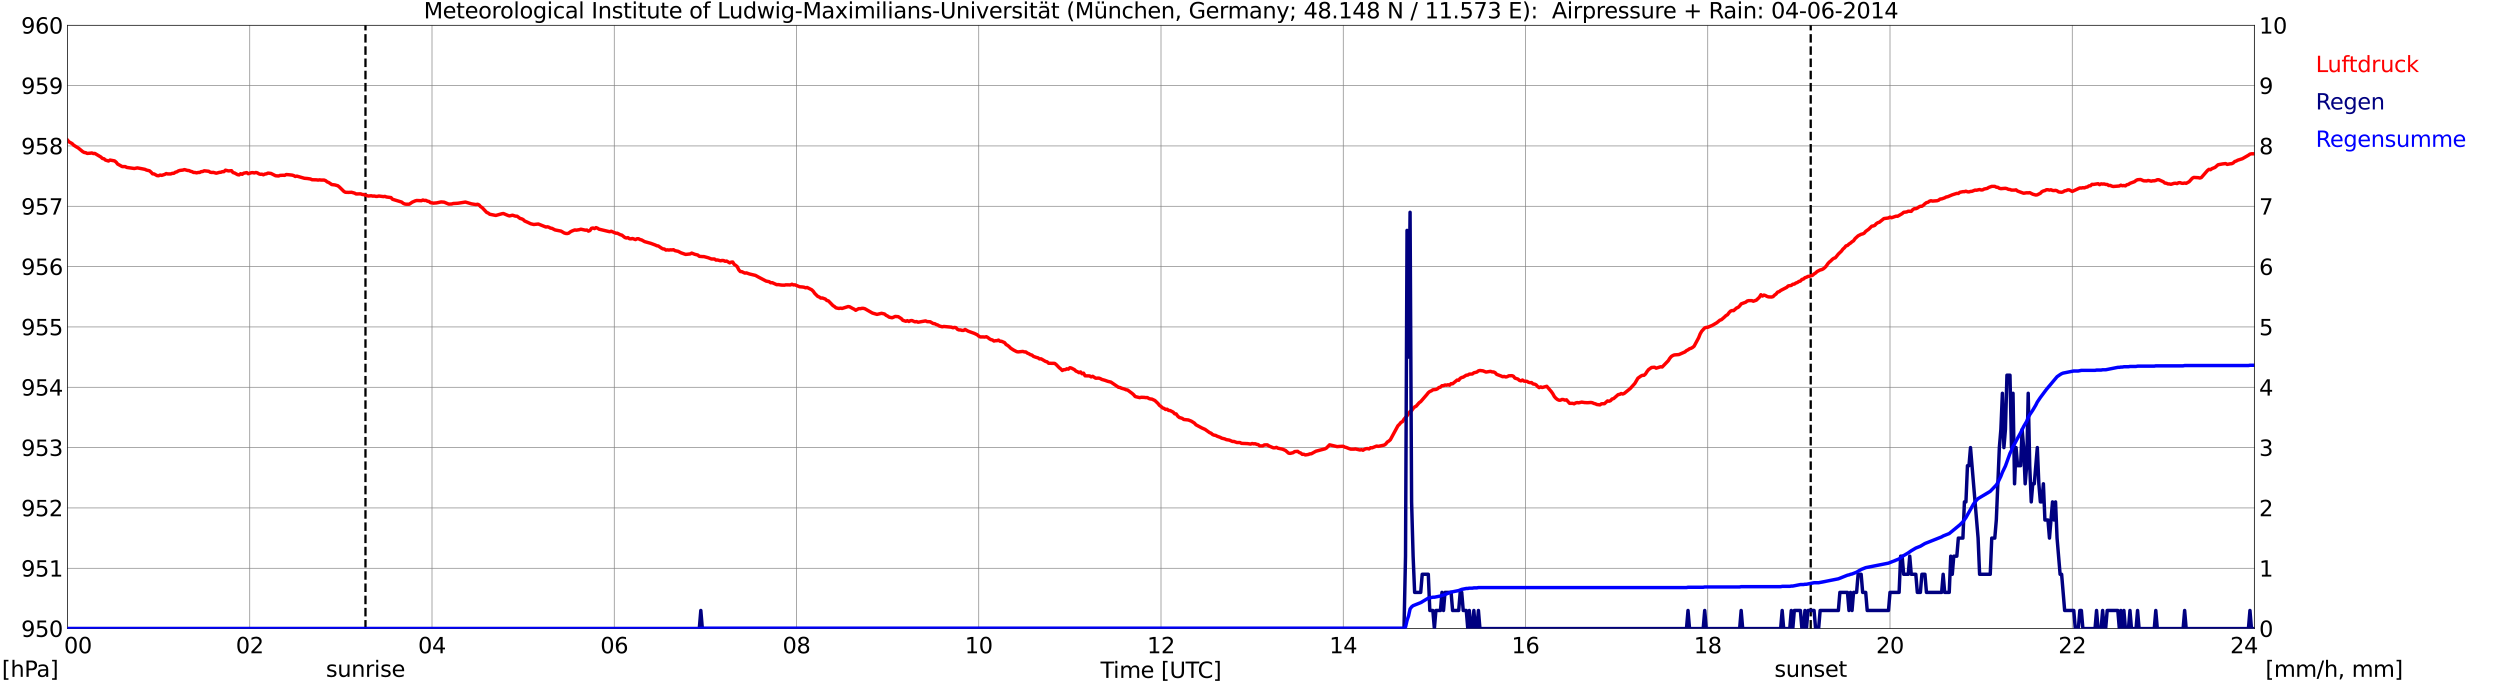 <?xml version="1.0" encoding="utf-8" standalone="no"?>
<!DOCTYPE svg PUBLIC "-//W3C//DTD SVG 1.1//EN"
  "http://www.w3.org/Graphics/SVG/1.1/DTD/svg11.dtd">
<svg xmlns:xlink="http://www.w3.org/1999/xlink" width="1085.4pt" height="296.64pt" viewBox="0 0 1085.4 296.64" xmlns="http://www.w3.org/2000/svg" version="1.1">
 <defs>
  <style type="text/css">*{stroke-linejoin: round; stroke-linecap: butt}</style>
 </defs>
 <g id="figure_1">
  <g id="patch_1">
   <path d="M 0 296.64 
L 1085.4 296.64 
L 1085.4 0 
L 0 0 
z
" style="fill: #ffffff"/>
  </g>
  <g id="axes_1">
   <g id="patch_2">
    <path d="M 29.306 272.909 
L 978.814 272.909 
L 978.814 10.976 
L 29.306 10.976 
z
" style="fill: #ffffff"/>
   </g>
   <g id="patch_3">
    <path d="M 978.814 272.909 
L 978.814 272.909 
L 978.814 10.976 
L 978.814 10.976 
z
" clip-path="url(#p2460fa8c72)" style="fill: #d3d3d3; opacity: 0.25; stroke: #d3d3d3; stroke-linejoin: miter"/>
   </g>
   <g id="matplotlib.axis_1">
    <g id="xtick_1">
     <g id="line2d_1">
      <path d="M 29.306 272.909 
L 29.306 10.976 
" clip-path="url(#p2460fa8c72)" style="fill: none; stroke: #808080; stroke-width: 0.3; stroke-linecap: square"/>
     </g>
     <g id="line2d_2"/>
     <g id="text_1">
      <!--    00 -->
      <g transform="translate(18.733 283.627) scale(0.095 -0.095)">
       <defs>
        <path id="DejaVuSans-20" transform="scale(0.016)"/>
        <path id="DejaVuSans-30" d="M 2034 4250 
Q 1547 4250 1301 3770 
Q 1056 3291 1056 2328 
Q 1056 1369 1301 889 
Q 1547 409 2034 409 
Q 2525 409 2770 889 
Q 3016 1369 3016 2328 
Q 3016 3291 2770 3770 
Q 2525 4250 2034 4250 
z
M 2034 4750 
Q 2819 4750 3233 4129 
Q 3647 3509 3647 2328 
Q 3647 1150 3233 529 
Q 2819 -91 2034 -91 
Q 1250 -91 836 529 
Q 422 1150 422 2328 
Q 422 3509 836 4129 
Q 1250 4750 2034 4750 
z
" transform="scale(0.016)"/>
       </defs>
       <use xlink:href="#DejaVuSans-20"/>
       <use xlink:href="#DejaVuSans-20" transform="translate(31.787 0)"/>
       <use xlink:href="#DejaVuSans-20" transform="translate(63.574 0)"/>
       <use xlink:href="#DejaVuSans-30" transform="translate(95.361 0)"/>
       <use xlink:href="#DejaVuSans-30" transform="translate(158.984 0)"/>
      </g>
     </g>
    </g>
    <g id="xtick_2">
     <g id="line2d_3">
      <path d="M 108.431 272.909 
L 108.431 10.976 
" clip-path="url(#p2460fa8c72)" style="fill: none; stroke: #808080; stroke-width: 0.3; stroke-linecap: square"/>
     </g>
     <g id="line2d_4"/>
     <g id="text_2">
      <!-- 02 -->
      <g transform="translate(102.387 283.627) scale(0.095 -0.095)">
       <defs>
        <path id="DejaVuSans-32" d="M 1228 531 
L 3431 531 
L 3431 0 
L 469 0 
L 469 531 
Q 828 903 1448 1529 
Q 2069 2156 2228 2338 
Q 2531 2678 2651 2914 
Q 2772 3150 2772 3378 
Q 2772 3750 2511 3984 
Q 2250 4219 1831 4219 
Q 1534 4219 1204 4116 
Q 875 4013 500 3803 
L 500 4441 
Q 881 4594 1212 4672 
Q 1544 4750 1819 4750 
Q 2544 4750 2975 4387 
Q 3406 4025 3406 3419 
Q 3406 3131 3298 2873 
Q 3191 2616 2906 2266 
Q 2828 2175 2409 1742 
Q 1991 1309 1228 531 
z
" transform="scale(0.016)"/>
       </defs>
       <use xlink:href="#DejaVuSans-30"/>
       <use xlink:href="#DejaVuSans-32" transform="translate(63.623 0)"/>
      </g>
     </g>
    </g>
    <g id="xtick_3">
     <g id="line2d_5">
      <path d="M 187.557 272.909 
L 187.557 10.976 
" clip-path="url(#p2460fa8c72)" style="fill: none; stroke: #808080; stroke-width: 0.3; stroke-linecap: square"/>
     </g>
     <g id="line2d_6"/>
     <g id="text_3">
      <!-- 04 -->
      <g transform="translate(181.513 283.627) scale(0.095 -0.095)">
       <defs>
        <path id="DejaVuSans-34" d="M 2419 4116 
L 825 1625 
L 2419 1625 
L 2419 4116 
z
M 2253 4666 
L 3047 4666 
L 3047 1625 
L 3713 1625 
L 3713 1100 
L 3047 1100 
L 3047 0 
L 2419 0 
L 2419 1100 
L 313 1100 
L 313 1709 
L 2253 4666 
z
" transform="scale(0.016)"/>
       </defs>
       <use xlink:href="#DejaVuSans-30"/>
       <use xlink:href="#DejaVuSans-34" transform="translate(63.623 0)"/>
      </g>
     </g>
    </g>
    <g id="xtick_4">
     <g id="line2d_7">
      <path d="M 266.683 272.909 
L 266.683 10.976 
" clip-path="url(#p2460fa8c72)" style="fill: none; stroke: #808080; stroke-width: 0.3; stroke-linecap: square"/>
     </g>
     <g id="line2d_8"/>
     <g id="text_4">
      <!-- 06 -->
      <g transform="translate(260.638 283.627) scale(0.095 -0.095)">
       <defs>
        <path id="DejaVuSans-36" d="M 2113 2584 
Q 1688 2584 1439 2293 
Q 1191 2003 1191 1497 
Q 1191 994 1439 701 
Q 1688 409 2113 409 
Q 2538 409 2786 701 
Q 3034 994 3034 1497 
Q 3034 2003 2786 2293 
Q 2538 2584 2113 2584 
z
M 3366 4563 
L 3366 3988 
Q 3128 4100 2886 4159 
Q 2644 4219 2406 4219 
Q 1781 4219 1451 3797 
Q 1122 3375 1075 2522 
Q 1259 2794 1537 2939 
Q 1816 3084 2150 3084 
Q 2853 3084 3261 2657 
Q 3669 2231 3669 1497 
Q 3669 778 3244 343 
Q 2819 -91 2113 -91 
Q 1303 -91 875 529 
Q 447 1150 447 2328 
Q 447 3434 972 4092 
Q 1497 4750 2381 4750 
Q 2619 4750 2861 4703 
Q 3103 4656 3366 4563 
z
" transform="scale(0.016)"/>
       </defs>
       <use xlink:href="#DejaVuSans-30"/>
       <use xlink:href="#DejaVuSans-36" transform="translate(63.623 0)"/>
      </g>
     </g>
    </g>
    <g id="xtick_5">
     <g id="line2d_9">
      <path d="M 345.808 272.909 
L 345.808 10.976 
" clip-path="url(#p2460fa8c72)" style="fill: none; stroke: #808080; stroke-width: 0.3; stroke-linecap: square"/>
     </g>
     <g id="line2d_10"/>
     <g id="text_5">
      <!-- 08 -->
      <g transform="translate(339.764 283.627) scale(0.095 -0.095)">
       <defs>
        <path id="DejaVuSans-38" d="M 2034 2216 
Q 1584 2216 1326 1975 
Q 1069 1734 1069 1313 
Q 1069 891 1326 650 
Q 1584 409 2034 409 
Q 2484 409 2743 651 
Q 3003 894 3003 1313 
Q 3003 1734 2745 1975 
Q 2488 2216 2034 2216 
z
M 1403 2484 
Q 997 2584 770 2862 
Q 544 3141 544 3541 
Q 544 4100 942 4425 
Q 1341 4750 2034 4750 
Q 2731 4750 3128 4425 
Q 3525 4100 3525 3541 
Q 3525 3141 3298 2862 
Q 3072 2584 2669 2484 
Q 3125 2378 3379 2068 
Q 3634 1759 3634 1313 
Q 3634 634 3220 271 
Q 2806 -91 2034 -91 
Q 1263 -91 848 271 
Q 434 634 434 1313 
Q 434 1759 690 2068 
Q 947 2378 1403 2484 
z
M 1172 3481 
Q 1172 3119 1398 2916 
Q 1625 2713 2034 2713 
Q 2441 2713 2670 2916 
Q 2900 3119 2900 3481 
Q 2900 3844 2670 4047 
Q 2441 4250 2034 4250 
Q 1625 4250 1398 4047 
Q 1172 3844 1172 3481 
z
" transform="scale(0.016)"/>
       </defs>
       <use xlink:href="#DejaVuSans-30"/>
       <use xlink:href="#DejaVuSans-38" transform="translate(63.623 0)"/>
      </g>
     </g>
    </g>
    <g id="xtick_6">
     <g id="line2d_11">
      <path d="M 424.934 272.909 
L 424.934 10.976 
" clip-path="url(#p2460fa8c72)" style="fill: none; stroke: #808080; stroke-width: 0.3; stroke-linecap: square"/>
     </g>
     <g id="line2d_12"/>
     <g id="text_6">
      <!-- 10 -->
      <g transform="translate(418.89 283.627) scale(0.095 -0.095)">
       <defs>
        <path id="DejaVuSans-31" d="M 794 531 
L 1825 531 
L 1825 4091 
L 703 3866 
L 703 4441 
L 1819 4666 
L 2450 4666 
L 2450 531 
L 3481 531 
L 3481 0 
L 794 0 
L 794 531 
z
" transform="scale(0.016)"/>
       </defs>
       <use xlink:href="#DejaVuSans-31"/>
       <use xlink:href="#DejaVuSans-30" transform="translate(63.623 0)"/>
      </g>
     </g>
    </g>
    <g id="xtick_7">
     <g id="line2d_13">
      <path d="M 504.06 272.909 
L 504.06 10.976 
" clip-path="url(#p2460fa8c72)" style="fill: none; stroke: #808080; stroke-width: 0.3; stroke-linecap: square"/>
     </g>
     <g id="line2d_14"/>
     <g id="text_7">
      <!-- 12 -->
      <g transform="translate(498.015 283.627) scale(0.095 -0.095)">
       <use xlink:href="#DejaVuSans-31"/>
       <use xlink:href="#DejaVuSans-32" transform="translate(63.623 0)"/>
      </g>
     </g>
    </g>
    <g id="xtick_8">
     <g id="line2d_15">
      <path d="M 583.185 272.909 
L 583.185 10.976 
" clip-path="url(#p2460fa8c72)" style="fill: none; stroke: #808080; stroke-width: 0.3; stroke-linecap: square"/>
     </g>
     <g id="line2d_16"/>
     <g id="text_8">
      <!-- 14 -->
      <g transform="translate(577.141 283.627) scale(0.095 -0.095)">
       <use xlink:href="#DejaVuSans-31"/>
       <use xlink:href="#DejaVuSans-34" transform="translate(63.623 0)"/>
      </g>
     </g>
    </g>
    <g id="xtick_9">
     <g id="line2d_17">
      <path d="M 662.311 272.909 
L 662.311 10.976 
" clip-path="url(#p2460fa8c72)" style="fill: none; stroke: #808080; stroke-width: 0.3; stroke-linecap: square"/>
     </g>
     <g id="line2d_18"/>
     <g id="text_9">
      <!-- 16 -->
      <g transform="translate(656.267 283.627) scale(0.095 -0.095)">
       <use xlink:href="#DejaVuSans-31"/>
       <use xlink:href="#DejaVuSans-36" transform="translate(63.623 0)"/>
      </g>
     </g>
    </g>
    <g id="xtick_10">
     <g id="line2d_19">
      <path d="M 741.437 272.909 
L 741.437 10.976 
" clip-path="url(#p2460fa8c72)" style="fill: none; stroke: #808080; stroke-width: 0.3; stroke-linecap: square"/>
     </g>
     <g id="line2d_20"/>
     <g id="text_10">
      <!-- 18 -->
      <g transform="translate(735.392 283.627) scale(0.095 -0.095)">
       <use xlink:href="#DejaVuSans-31"/>
       <use xlink:href="#DejaVuSans-38" transform="translate(63.623 0)"/>
      </g>
     </g>
    </g>
    <g id="xtick_11">
     <g id="line2d_21">
      <path d="M 820.562 272.909 
L 820.562 10.976 
" clip-path="url(#p2460fa8c72)" style="fill: none; stroke: #808080; stroke-width: 0.3; stroke-linecap: square"/>
     </g>
     <g id="line2d_22"/>
     <g id="text_11">
      <!-- 20 -->
      <g transform="translate(814.518 283.627) scale(0.095 -0.095)">
       <use xlink:href="#DejaVuSans-32"/>
       <use xlink:href="#DejaVuSans-30" transform="translate(63.623 0)"/>
      </g>
     </g>
    </g>
    <g id="xtick_12">
     <g id="line2d_23">
      <path d="M 899.688 272.909 
L 899.688 10.976 
" clip-path="url(#p2460fa8c72)" style="fill: none; stroke: #808080; stroke-width: 0.3; stroke-linecap: square"/>
     </g>
     <g id="line2d_24"/>
     <g id="text_12">
      <!-- 22 -->
      <g transform="translate(893.644 283.627) scale(0.095 -0.095)">
       <use xlink:href="#DejaVuSans-32"/>
       <use xlink:href="#DejaVuSans-32" transform="translate(63.623 0)"/>
      </g>
     </g>
    </g>
    <g id="xtick_13">
     <g id="line2d_25">
      <path d="M 978.814 272.909 
L 978.814 10.976 
" clip-path="url(#p2460fa8c72)" style="fill: none; stroke: #808080; stroke-width: 0.3; stroke-linecap: square"/>
     </g>
     <g id="line2d_26"/>
     <g id="text_13">
      <!-- 24    -->
      <g transform="translate(968.241 283.627) scale(0.095 -0.095)">
       <use xlink:href="#DejaVuSans-32"/>
       <use xlink:href="#DejaVuSans-34" transform="translate(63.623 0)"/>
       <use xlink:href="#DejaVuSans-20" transform="translate(127.246 0)"/>
       <use xlink:href="#DejaVuSans-20" transform="translate(159.033 0)"/>
       <use xlink:href="#DejaVuSans-20" transform="translate(190.82 0)"/>
      </g>
     </g>
    </g>
    <g id="text_14">
     <!-- Time [UTC] -->
     <g transform="translate(477.806 294.322) scale(0.095 -0.095)">
      <defs>
       <path id="DejaVuSans-54" d="M -19 4666 
L 3928 4666 
L 3928 4134 
L 2272 4134 
L 2272 0 
L 1638 0 
L 1638 4134 
L -19 4134 
L -19 4666 
z
" transform="scale(0.016)"/>
       <path id="DejaVuSans-69" d="M 603 3500 
L 1178 3500 
L 1178 0 
L 603 0 
L 603 3500 
z
M 603 4863 
L 1178 4863 
L 1178 4134 
L 603 4134 
L 603 4863 
z
" transform="scale(0.016)"/>
       <path id="DejaVuSans-6d" d="M 3328 2828 
Q 3544 3216 3844 3400 
Q 4144 3584 4550 3584 
Q 5097 3584 5394 3201 
Q 5691 2819 5691 2113 
L 5691 0 
L 5113 0 
L 5113 2094 
Q 5113 2597 4934 2840 
Q 4756 3084 4391 3084 
Q 3944 3084 3684 2787 
Q 3425 2491 3425 1978 
L 3425 0 
L 2847 0 
L 2847 2094 
Q 2847 2600 2669 2842 
Q 2491 3084 2119 3084 
Q 1678 3084 1418 2786 
Q 1159 2488 1159 1978 
L 1159 0 
L 581 0 
L 581 3500 
L 1159 3500 
L 1159 2956 
Q 1356 3278 1631 3431 
Q 1906 3584 2284 3584 
Q 2666 3584 2933 3390 
Q 3200 3197 3328 2828 
z
" transform="scale(0.016)"/>
       <path id="DejaVuSans-65" d="M 3597 1894 
L 3597 1613 
L 953 1613 
Q 991 1019 1311 708 
Q 1631 397 2203 397 
Q 2534 397 2845 478 
Q 3156 559 3463 722 
L 3463 178 
Q 3153 47 2828 -22 
Q 2503 -91 2169 -91 
Q 1331 -91 842 396 
Q 353 884 353 1716 
Q 353 2575 817 3079 
Q 1281 3584 2069 3584 
Q 2775 3584 3186 3129 
Q 3597 2675 3597 1894 
z
M 3022 2063 
Q 3016 2534 2758 2815 
Q 2500 3097 2075 3097 
Q 1594 3097 1305 2825 
Q 1016 2553 972 2059 
L 3022 2063 
z
" transform="scale(0.016)"/>
       <path id="DejaVuSans-5b" d="M 550 4863 
L 1875 4863 
L 1875 4416 
L 1125 4416 
L 1125 -397 
L 1875 -397 
L 1875 -844 
L 550 -844 
L 550 4863 
z
" transform="scale(0.016)"/>
       <path id="DejaVuSans-55" d="M 556 4666 
L 1191 4666 
L 1191 1831 
Q 1191 1081 1462 751 
Q 1734 422 2344 422 
Q 2950 422 3222 751 
Q 3494 1081 3494 1831 
L 3494 4666 
L 4128 4666 
L 4128 1753 
Q 4128 841 3676 375 
Q 3225 -91 2344 -91 
Q 1459 -91 1007 375 
Q 556 841 556 1753 
L 556 4666 
z
" transform="scale(0.016)"/>
       <path id="DejaVuSans-43" d="M 4122 4306 
L 4122 3641 
Q 3803 3938 3442 4084 
Q 3081 4231 2675 4231 
Q 1875 4231 1450 3742 
Q 1025 3253 1025 2328 
Q 1025 1406 1450 917 
Q 1875 428 2675 428 
Q 3081 428 3442 575 
Q 3803 722 4122 1019 
L 4122 359 
Q 3791 134 3420 21 
Q 3050 -91 2638 -91 
Q 1578 -91 968 557 
Q 359 1206 359 2328 
Q 359 3453 968 4101 
Q 1578 4750 2638 4750 
Q 3056 4750 3426 4639 
Q 3797 4528 4122 4306 
z
" transform="scale(0.016)"/>
       <path id="DejaVuSans-5d" d="M 1947 4863 
L 1947 -844 
L 622 -844 
L 622 -397 
L 1369 -397 
L 1369 4416 
L 622 4416 
L 622 4863 
L 1947 4863 
z
" transform="scale(0.016)"/>
      </defs>
      <use xlink:href="#DejaVuSans-54"/>
      <use xlink:href="#DejaVuSans-69" transform="translate(57.959 0)"/>
      <use xlink:href="#DejaVuSans-6d" transform="translate(85.742 0)"/>
      <use xlink:href="#DejaVuSans-65" transform="translate(183.154 0)"/>
      <use xlink:href="#DejaVuSans-20" transform="translate(244.678 0)"/>
      <use xlink:href="#DejaVuSans-5b" transform="translate(276.465 0)"/>
      <use xlink:href="#DejaVuSans-55" transform="translate(315.479 0)"/>
      <use xlink:href="#DejaVuSans-54" transform="translate(388.672 0)"/>
      <use xlink:href="#DejaVuSans-43" transform="translate(443.881 0)"/>
      <use xlink:href="#DejaVuSans-5d" transform="translate(513.705 0)"/>
     </g>
    </g>
   </g>
   <g id="matplotlib.axis_2">
    <g id="ytick_1">
     <g id="line2d_27">
      <path d="M 29.306 272.909 
L 978.814 272.909 
" clip-path="url(#p2460fa8c72)" style="fill: none; stroke: #808080; stroke-width: 0.3; stroke-linecap: square"/>
     </g>
     <g id="line2d_28"/>
     <g id="text_15">
      <!-- 950 -->
      <g transform="translate(9.173 276.518) scale(0.095 -0.095)">
       <defs>
        <path id="DejaVuSans-39" d="M 703 97 
L 703 672 
Q 941 559 1184 500 
Q 1428 441 1663 441 
Q 2288 441 2617 861 
Q 2947 1281 2994 2138 
Q 2813 1869 2534 1725 
Q 2256 1581 1919 1581 
Q 1219 1581 811 2004 
Q 403 2428 403 3163 
Q 403 3881 828 4315 
Q 1253 4750 1959 4750 
Q 2769 4750 3195 4129 
Q 3622 3509 3622 2328 
Q 3622 1225 3098 567 
Q 2575 -91 1691 -91 
Q 1453 -91 1209 -44 
Q 966 3 703 97 
z
M 1959 2075 
Q 2384 2075 2632 2365 
Q 2881 2656 2881 3163 
Q 2881 3666 2632 3958 
Q 2384 4250 1959 4250 
Q 1534 4250 1286 3958 
Q 1038 3666 1038 3163 
Q 1038 2656 1286 2365 
Q 1534 2075 1959 2075 
z
" transform="scale(0.016)"/>
        <path id="DejaVuSans-35" d="M 691 4666 
L 3169 4666 
L 3169 4134 
L 1269 4134 
L 1269 2991 
Q 1406 3038 1543 3061 
Q 1681 3084 1819 3084 
Q 2600 3084 3056 2656 
Q 3513 2228 3513 1497 
Q 3513 744 3044 326 
Q 2575 -91 1722 -91 
Q 1428 -91 1123 -41 
Q 819 9 494 109 
L 494 744 
Q 775 591 1075 516 
Q 1375 441 1709 441 
Q 2250 441 2565 725 
Q 2881 1009 2881 1497 
Q 2881 1984 2565 2268 
Q 2250 2553 1709 2553 
Q 1456 2553 1204 2497 
Q 953 2441 691 2322 
L 691 4666 
z
" transform="scale(0.016)"/>
       </defs>
       <use xlink:href="#DejaVuSans-39"/>
       <use xlink:href="#DejaVuSans-35" transform="translate(63.623 0)"/>
       <use xlink:href="#DejaVuSans-30" transform="translate(127.246 0)"/>
      </g>
     </g>
    </g>
    <g id="ytick_2">
     <g id="line2d_29">
      <path d="M 29.306 246.715 
L 978.814 246.715 
" clip-path="url(#p2460fa8c72)" style="fill: none; stroke: #808080; stroke-width: 0.3; stroke-linecap: square"/>
     </g>
     <g id="line2d_30"/>
     <g id="text_16">
      <!-- 951 -->
      <g transform="translate(9.173 250.325) scale(0.095 -0.095)">
       <use xlink:href="#DejaVuSans-39"/>
       <use xlink:href="#DejaVuSans-35" transform="translate(63.623 0)"/>
       <use xlink:href="#DejaVuSans-31" transform="translate(127.246 0)"/>
      </g>
     </g>
    </g>
    <g id="ytick_3">
     <g id="line2d_31">
      <path d="M 29.306 220.522 
L 978.814 220.522 
" clip-path="url(#p2460fa8c72)" style="fill: none; stroke: #808080; stroke-width: 0.3; stroke-linecap: square"/>
     </g>
     <g id="line2d_32"/>
     <g id="text_17">
      <!-- 952 -->
      <g transform="translate(9.173 224.131) scale(0.095 -0.095)">
       <use xlink:href="#DejaVuSans-39"/>
       <use xlink:href="#DejaVuSans-35" transform="translate(63.623 0)"/>
       <use xlink:href="#DejaVuSans-32" transform="translate(127.246 0)"/>
      </g>
     </g>
    </g>
    <g id="ytick_4">
     <g id="line2d_33">
      <path d="M 29.306 194.329 
L 978.814 194.329 
" clip-path="url(#p2460fa8c72)" style="fill: none; stroke: #808080; stroke-width: 0.3; stroke-linecap: square"/>
     </g>
     <g id="line2d_34"/>
     <g id="text_18">
      <!-- 953 -->
      <g transform="translate(9.173 197.938) scale(0.095 -0.095)">
       <defs>
        <path id="DejaVuSans-33" d="M 2597 2516 
Q 3050 2419 3304 2112 
Q 3559 1806 3559 1356 
Q 3559 666 3084 287 
Q 2609 -91 1734 -91 
Q 1441 -91 1130 -33 
Q 819 25 488 141 
L 488 750 
Q 750 597 1062 519 
Q 1375 441 1716 441 
Q 2309 441 2620 675 
Q 2931 909 2931 1356 
Q 2931 1769 2642 2001 
Q 2353 2234 1838 2234 
L 1294 2234 
L 1294 2753 
L 1863 2753 
Q 2328 2753 2575 2939 
Q 2822 3125 2822 3475 
Q 2822 3834 2567 4026 
Q 2313 4219 1838 4219 
Q 1578 4219 1281 4162 
Q 984 4106 628 3988 
L 628 4550 
Q 988 4650 1302 4700 
Q 1616 4750 1894 4750 
Q 2613 4750 3031 4423 
Q 3450 4097 3450 3541 
Q 3450 3153 3228 2886 
Q 3006 2619 2597 2516 
z
" transform="scale(0.016)"/>
       </defs>
       <use xlink:href="#DejaVuSans-39"/>
       <use xlink:href="#DejaVuSans-35" transform="translate(63.623 0)"/>
       <use xlink:href="#DejaVuSans-33" transform="translate(127.246 0)"/>
      </g>
     </g>
    </g>
    <g id="ytick_5">
     <g id="line2d_35">
      <path d="M 29.306 168.136 
L 978.814 168.136 
" clip-path="url(#p2460fa8c72)" style="fill: none; stroke: #808080; stroke-width: 0.3; stroke-linecap: square"/>
     </g>
     <g id="line2d_36"/>
     <g id="text_19">
      <!-- 954 -->
      <g transform="translate(9.173 171.745) scale(0.095 -0.095)">
       <use xlink:href="#DejaVuSans-39"/>
       <use xlink:href="#DejaVuSans-35" transform="translate(63.623 0)"/>
       <use xlink:href="#DejaVuSans-34" transform="translate(127.246 0)"/>
      </g>
     </g>
    </g>
    <g id="ytick_6">
     <g id="line2d_37">
      <path d="M 29.306 141.942 
L 978.814 141.942 
" clip-path="url(#p2460fa8c72)" style="fill: none; stroke: #808080; stroke-width: 0.3; stroke-linecap: square"/>
     </g>
     <g id="line2d_38"/>
     <g id="text_20">
      <!-- 955 -->
      <g transform="translate(9.173 145.551) scale(0.095 -0.095)">
       <use xlink:href="#DejaVuSans-39"/>
       <use xlink:href="#DejaVuSans-35" transform="translate(63.623 0)"/>
       <use xlink:href="#DejaVuSans-35" transform="translate(127.246 0)"/>
      </g>
     </g>
    </g>
    <g id="ytick_7">
     <g id="line2d_39">
      <path d="M 29.306 115.749 
L 978.814 115.749 
" clip-path="url(#p2460fa8c72)" style="fill: none; stroke: #808080; stroke-width: 0.3; stroke-linecap: square"/>
     </g>
     <g id="line2d_40"/>
     <g id="text_21">
      <!-- 956 -->
      <g transform="translate(9.173 119.358) scale(0.095 -0.095)">
       <use xlink:href="#DejaVuSans-39"/>
       <use xlink:href="#DejaVuSans-35" transform="translate(63.623 0)"/>
       <use xlink:href="#DejaVuSans-36" transform="translate(127.246 0)"/>
      </g>
     </g>
    </g>
    <g id="ytick_8">
     <g id="line2d_41">
      <path d="M 29.306 89.556 
L 978.814 89.556 
" clip-path="url(#p2460fa8c72)" style="fill: none; stroke: #808080; stroke-width: 0.3; stroke-linecap: square"/>
     </g>
     <g id="line2d_42"/>
     <g id="text_22">
      <!-- 957 -->
      <g transform="translate(9.173 93.165) scale(0.095 -0.095)">
       <defs>
        <path id="DejaVuSans-37" d="M 525 4666 
L 3525 4666 
L 3525 4397 
L 1831 0 
L 1172 0 
L 2766 4134 
L 525 4134 
L 525 4666 
z
" transform="scale(0.016)"/>
       </defs>
       <use xlink:href="#DejaVuSans-39"/>
       <use xlink:href="#DejaVuSans-35" transform="translate(63.623 0)"/>
       <use xlink:href="#DejaVuSans-37" transform="translate(127.246 0)"/>
      </g>
     </g>
    </g>
    <g id="ytick_9">
     <g id="line2d_43">
      <path d="M 29.306 63.362 
L 978.814 63.362 
" clip-path="url(#p2460fa8c72)" style="fill: none; stroke: #808080; stroke-width: 0.3; stroke-linecap: square"/>
     </g>
     <g id="line2d_44"/>
     <g id="text_23">
      <!-- 958 -->
      <g transform="translate(9.173 66.972) scale(0.095 -0.095)">
       <use xlink:href="#DejaVuSans-39"/>
       <use xlink:href="#DejaVuSans-35" transform="translate(63.623 0)"/>
       <use xlink:href="#DejaVuSans-38" transform="translate(127.246 0)"/>
      </g>
     </g>
    </g>
    <g id="ytick_10">
     <g id="line2d_45">
      <path d="M 29.306 37.169 
L 978.814 37.169 
" clip-path="url(#p2460fa8c72)" style="fill: none; stroke: #808080; stroke-width: 0.3; stroke-linecap: square"/>
     </g>
     <g id="line2d_46"/>
     <g id="text_24">
      <!-- 959 -->
      <g transform="translate(9.173 40.778) scale(0.095 -0.095)">
       <use xlink:href="#DejaVuSans-39"/>
       <use xlink:href="#DejaVuSans-35" transform="translate(63.623 0)"/>
       <use xlink:href="#DejaVuSans-39" transform="translate(127.246 0)"/>
      </g>
     </g>
    </g>
    <g id="ytick_11">
     <g id="line2d_47">
      <path d="M 29.306 10.976 
L 978.814 10.976 
" clip-path="url(#p2460fa8c72)" style="fill: none; stroke: #808080; stroke-width: 0.3; stroke-linecap: square"/>
     </g>
     <g id="line2d_48"/>
     <g id="text_25">
      <!-- 960 -->
      <g transform="translate(9.173 14.585) scale(0.095 -0.095)">
       <use xlink:href="#DejaVuSans-39"/>
       <use xlink:href="#DejaVuSans-36" transform="translate(63.623 0)"/>
       <use xlink:href="#DejaVuSans-30" transform="translate(127.246 0)"/>
      </g>
     </g>
    </g>
   </g>
   <g id="line2d_49">
    <path d="M 158.676 272.909 
L 158.676 10.976 
" clip-path="url(#p2460fa8c72)" style="fill: none; stroke-dasharray: 3.7,1.6; stroke-dashoffset: 0; stroke: #000000"/>
   </g>
   <g id="line2d_50">
    <path d="M 786.143 272.909 
L 786.143 10.976 
" clip-path="url(#p2460fa8c72)" style="fill: none; stroke-dasharray: 3.7,1.6; stroke-dashoffset: 0; stroke: #000000"/>
   </g>
   <g id="line2d_51">
    <path d="M 29.306 60.83 
L 29.965 61.594 
L 31.284 62.315 
L 31.943 62.996 
L 33.262 63.834 
L 33.921 64.2 
L 35.9 65.824 
L 36.559 66.191 
L 37.218 66.296 
L 37.878 66.61 
L 39.197 66.506 
L 39.856 66.401 
L 40.515 66.663 
L 41.175 66.61 
L 43.812 68.182 
L 44.472 68.811 
L 45.131 68.915 
L 45.79 69.492 
L 47.109 69.911 
L 47.768 69.492 
L 49.747 69.858 
L 50.406 70.382 
L 51.065 71.22 
L 52.384 71.954 
L 53.043 72.32 
L 54.362 72.32 
L 55.022 72.687 
L 58.319 73.159 
L 59.637 72.897 
L 61.615 73.263 
L 62.934 73.525 
L 63.594 73.84 
L 64.912 74.154 
L 65.572 74.73 
L 66.231 75.464 
L 66.89 75.516 
L 68.209 76.249 
L 68.869 76.302 
L 69.528 75.987 
L 70.187 76.145 
L 71.506 75.726 
L 72.166 75.359 
L 72.825 75.516 
L 74.144 75.516 
L 74.803 75.254 
L 75.462 75.254 
L 76.122 74.783 
L 76.781 74.625 
L 77.441 74.206 
L 78.1 73.997 
L 79.419 73.84 
L 80.078 73.63 
L 81.397 73.997 
L 82.056 74.049 
L 82.716 74.363 
L 83.375 74.521 
L 84.034 74.887 
L 84.694 74.887 
L 85.353 75.045 
L 86.013 74.887 
L 86.672 74.887 
L 87.331 74.521 
L 87.991 74.468 
L 88.65 74.154 
L 90.628 74.363 
L 91.288 74.783 
L 91.947 74.887 
L 92.606 74.835 
L 93.925 75.202 
L 95.244 74.835 
L 95.903 74.783 
L 96.563 74.521 
L 97.222 74.521 
L 97.881 73.892 
L 99.2 74.206 
L 100.519 74.102 
L 101.178 74.94 
L 101.838 75.097 
L 103.156 75.83 
L 103.816 75.935 
L 104.475 75.411 
L 105.135 75.673 
L 105.794 75.202 
L 107.113 74.94 
L 107.772 75.411 
L 109.091 74.992 
L 109.75 74.94 
L 110.41 75.097 
L 111.069 74.887 
L 111.728 75.045 
L 112.388 75.464 
L 113.047 75.673 
L 113.707 75.621 
L 114.366 75.883 
L 115.025 75.568 
L 115.685 75.464 
L 116.344 75.149 
L 117.663 75.306 
L 119.641 76.302 
L 120.96 76.407 
L 121.619 76.145 
L 122.938 76.092 
L 123.597 76.145 
L 124.257 75.778 
L 125.575 75.883 
L 126.894 76.04 
L 127.553 76.249 
L 128.213 76.616 
L 128.872 76.459 
L 132.169 77.402 
L 133.488 77.507 
L 134.807 77.716 
L 135.466 78.031 
L 137.444 78.083 
L 138.104 78.188 
L 138.763 78.083 
L 139.422 78.188 
L 140.741 78.188 
L 141.4 78.45 
L 142.06 78.974 
L 142.719 79.235 
L 144.038 80.126 
L 145.357 80.283 
L 146.676 80.65 
L 147.335 81.174 
L 149.313 83.112 
L 149.972 83.479 
L 151.291 83.531 
L 152.61 83.479 
L 153.929 83.845 
L 154.588 84.212 
L 156.566 84.16 
L 157.226 84.422 
L 157.885 84.474 
L 159.863 85.103 
L 161.182 84.998 
L 161.841 85.155 
L 162.501 85.103 
L 163.16 85.26 
L 163.819 85.26 
L 164.479 85.103 
L 166.457 85.365 
L 167.116 85.26 
L 167.776 85.522 
L 169.754 85.784 
L 170.413 86.517 
L 174.37 87.722 
L 175.029 88.246 
L 175.688 88.56 
L 176.348 88.665 
L 177.666 88.665 
L 178.985 87.774 
L 180.304 87.198 
L 180.963 87.041 
L 182.941 87.146 
L 183.601 86.832 
L 184.26 87.041 
L 184.92 86.989 
L 185.579 87.355 
L 186.238 87.46 
L 186.898 87.984 
L 188.217 88.194 
L 189.535 88.089 
L 191.513 87.67 
L 192.832 87.774 
L 194.81 88.613 
L 196.129 88.56 
L 196.788 88.351 
L 198.767 88.246 
L 202.063 87.722 
L 204.701 88.508 
L 206.02 88.717 
L 206.679 88.822 
L 207.339 88.665 
L 207.998 88.979 
L 208.657 89.713 
L 209.317 90.132 
L 211.295 92.227 
L 211.954 92.489 
L 212.614 93.013 
L 215.251 93.537 
L 217.889 92.804 
L 218.548 92.699 
L 220.526 93.537 
L 221.186 93.747 
L 222.504 93.432 
L 223.823 93.851 
L 224.482 93.851 
L 225.801 94.847 
L 226.461 95.004 
L 227.12 95.318 
L 227.779 95.947 
L 229.098 96.523 
L 230.417 97.152 
L 231.736 97.466 
L 233.714 97.256 
L 235.033 97.78 
L 237.011 98.566 
L 237.67 98.461 
L 238.329 98.671 
L 238.989 99.038 
L 239.648 99.142 
L 240.967 99.823 
L 243.604 100.347 
L 244.923 101.133 
L 245.583 101.343 
L 246.242 101.395 
L 246.901 101.238 
L 247.561 100.714 
L 248.22 100.347 
L 249.539 99.823 
L 250.198 99.928 
L 251.517 99.719 
L 252.176 99.509 
L 254.155 99.928 
L 254.814 99.876 
L 255.473 100.347 
L 256.133 100.085 
L 256.792 99.142 
L 257.451 98.985 
L 258.111 99.247 
L 258.77 98.828 
L 259.43 99.09 
L 260.089 99.509 
L 264.705 100.609 
L 265.364 100.4 
L 267.342 101.238 
L 268.002 101.238 
L 269.32 101.919 
L 269.98 102.076 
L 271.298 103.124 
L 271.958 103.333 
L 272.617 103.176 
L 273.277 103.648 
L 273.936 103.7 
L 274.595 103.543 
L 275.914 104.014 
L 276.573 103.648 
L 277.233 103.648 
L 277.892 104.014 
L 278.552 104.171 
L 279.87 104.905 
L 282.508 105.638 
L 284.486 106.372 
L 285.145 106.686 
L 285.805 106.791 
L 287.124 107.681 
L 287.783 108.048 
L 288.442 108.1 
L 289.102 108.572 
L 289.761 108.467 
L 290.42 108.572 
L 291.08 108.467 
L 291.739 108.52 
L 292.399 108.415 
L 293.058 108.834 
L 294.377 109.096 
L 295.696 109.777 
L 297.674 110.458 
L 299.652 110.248 
L 300.311 109.882 
L 301.63 110.405 
L 302.949 110.72 
L 303.608 111.296 
L 304.927 111.401 
L 305.586 111.401 
L 307.564 111.925 
L 308.883 112.449 
L 310.202 112.449 
L 310.861 112.92 
L 311.521 112.868 
L 312.839 113.234 
L 313.499 113.077 
L 314.158 113.13 
L 314.818 113.444 
L 315.477 113.339 
L 316.796 114.125 
L 317.455 113.811 
L 318.114 113.758 
L 318.774 114.806 
L 319.433 115.225 
L 320.093 115.801 
L 320.752 117.163 
L 321.411 117.897 
L 322.071 117.949 
L 323.39 118.578 
L 324.049 118.473 
L 325.368 118.945 
L 328.005 119.573 
L 329.324 120.307 
L 332.621 122.035 
L 333.94 122.297 
L 334.599 122.769 
L 335.258 122.716 
L 337.236 123.607 
L 337.896 123.555 
L 339.215 123.764 
L 340.533 123.816 
L 341.193 123.659 
L 343.171 123.712 
L 343.83 123.397 
L 344.49 123.712 
L 345.149 123.659 
L 347.127 124.497 
L 348.446 124.602 
L 349.105 124.707 
L 349.765 124.969 
L 350.424 124.812 
L 352.402 125.807 
L 353.062 126.436 
L 353.721 127.379 
L 355.04 128.688 
L 355.699 128.95 
L 356.359 129.422 
L 357.018 129.369 
L 358.337 129.841 
L 358.996 130.47 
L 359.655 130.627 
L 361.634 132.67 
L 362.293 133.089 
L 362.952 133.665 
L 364.271 133.927 
L 364.93 133.77 
L 365.59 133.927 
L 366.909 133.508 
L 368.227 133.089 
L 368.887 133.194 
L 370.206 133.927 
L 370.865 134.241 
L 371.524 134.713 
L 372.843 133.979 
L 373.502 134.032 
L 374.162 133.875 
L 374.821 133.875 
L 375.481 134.032 
L 378.777 135.918 
L 380.756 136.494 
L 382.074 136.18 
L 382.734 136.023 
L 384.053 136.337 
L 384.712 136.913 
L 385.371 137.227 
L 386.031 137.699 
L 387.349 137.961 
L 388.668 137.385 
L 389.987 137.489 
L 391.306 138.328 
L 391.965 139.061 
L 393.284 139.48 
L 393.943 139.218 
L 394.603 139.585 
L 395.262 139.218 
L 395.921 139.166 
L 397.24 139.742 
L 397.899 139.585 
L 398.559 139.899 
L 401.856 139.323 
L 402.515 139.637 
L 403.834 139.69 
L 405.153 140.475 
L 405.812 140.528 
L 406.471 140.895 
L 407.131 141.104 
L 407.79 141.523 
L 409.109 141.89 
L 409.768 141.733 
L 413.065 142.047 
L 413.725 142.309 
L 414.384 142.152 
L 415.043 142.257 
L 415.703 142.99 
L 416.362 143.252 
L 417.022 143.252 
L 417.681 143.461 
L 418.34 143.461 
L 419 143.042 
L 420.318 143.776 
L 422.956 144.719 
L 424.275 145.347 
L 424.934 145.924 
L 425.593 146.29 
L 426.912 146.29 
L 427.572 146.343 
L 428.231 146.186 
L 428.89 146.552 
L 429.55 147.076 
L 430.209 147.443 
L 430.869 147.6 
L 431.528 148.071 
L 432.187 147.914 
L 432.847 147.914 
L 433.506 147.652 
L 434.165 148.176 
L 434.825 148.176 
L 436.144 148.753 
L 436.803 149.591 
L 437.462 149.957 
L 438.122 150.481 
L 438.781 151.162 
L 440.1 152 
L 441.419 152.681 
L 442.078 152.786 
L 444.056 152.577 
L 444.716 152.786 
L 445.375 152.786 
L 446.034 153.31 
L 446.694 153.572 
L 447.353 153.991 
L 448.012 154.148 
L 448.672 154.725 
L 449.991 155.196 
L 450.65 155.353 
L 451.309 155.825 
L 451.969 155.772 
L 453.947 156.925 
L 454.606 157.082 
L 455.266 157.711 
L 457.903 157.763 
L 458.563 158.287 
L 459.881 159.649 
L 460.541 160.173 
L 461.2 160.854 
L 461.859 160.487 
L 462.519 160.487 
L 463.178 160.12 
L 463.838 160.278 
L 464.497 159.649 
L 465.156 159.806 
L 466.475 160.487 
L 467.134 161.116 
L 467.794 161.378 
L 468.453 161.797 
L 469.113 161.482 
L 469.772 162.268 
L 470.431 162.006 
L 471.091 163.159 
L 473.069 163.211 
L 473.728 163.63 
L 474.388 163.368 
L 475.706 164.207 
L 477.025 164.154 
L 477.685 164.364 
L 478.344 164.73 
L 479.663 165.097 
L 480.981 165.569 
L 482.3 165.883 
L 485.597 168.136 
L 486.256 168.24 
L 486.916 168.555 
L 488.235 168.921 
L 488.894 169.236 
L 489.553 169.34 
L 491.532 170.807 
L 492.191 171.384 
L 492.85 172.169 
L 494.828 172.641 
L 495.488 172.484 
L 496.807 172.536 
L 497.466 172.641 
L 498.125 172.588 
L 498.785 173.008 
L 499.444 173.217 
L 500.103 173.269 
L 501.422 173.898 
L 502.741 175.155 
L 503.4 175.994 
L 504.06 176.465 
L 504.719 177.094 
L 505.379 177.303 
L 506.038 177.775 
L 506.697 177.67 
L 507.357 178.194 
L 508.016 178.246 
L 509.335 178.927 
L 509.994 179.661 
L 510.654 179.713 
L 511.313 180.656 
L 511.972 181.232 
L 513.291 181.651 
L 513.95 182.123 
L 515.929 182.332 
L 517.247 182.856 
L 518.566 183.694 
L 519.226 184.428 
L 521.863 185.842 
L 523.182 186.418 
L 525.16 187.833 
L 525.819 188.095 
L 526.479 188.671 
L 527.138 188.933 
L 527.797 189.038 
L 528.457 189.405 
L 529.776 189.876 
L 530.435 190.243 
L 531.754 190.557 
L 532.413 190.871 
L 533.732 191.081 
L 535.051 191.657 
L 535.71 191.657 
L 537.029 192.129 
L 538.348 192.129 
L 539.007 192.495 
L 541.644 192.6 
L 542.963 192.81 
L 543.623 192.548 
L 544.282 192.705 
L 544.941 192.652 
L 545.601 192.914 
L 546.26 193.019 
L 546.919 193.595 
L 548.238 193.595 
L 548.898 193.176 
L 550.216 193.124 
L 550.876 193.595 
L 552.854 194.434 
L 553.513 194.434 
L 554.173 194.224 
L 554.832 194.591 
L 556.81 195.01 
L 558.129 195.586 
L 559.448 196.739 
L 560.107 196.843 
L 561.426 196.529 
L 562.085 196.058 
L 563.404 195.953 
L 564.063 196.477 
L 564.723 196.686 
L 565.382 197.263 
L 566.042 197.21 
L 566.701 197.524 
L 568.02 197.315 
L 568.679 197.053 
L 569.338 197.001 
L 571.317 195.9 
L 575.273 194.853 
L 575.932 194.486 
L 577.251 193.124 
L 580.548 193.91 
L 581.867 193.805 
L 583.185 193.753 
L 583.845 194.119 
L 584.504 194.276 
L 585.823 194.8 
L 586.482 195.01 
L 587.801 195.01 
L 588.46 194.905 
L 590.439 195.377 
L 591.098 195.219 
L 591.757 195.481 
L 592.417 195.062 
L 593.076 194.8 
L 593.736 194.748 
L 594.395 194.905 
L 595.054 194.381 
L 595.714 194.434 
L 597.692 193.648 
L 598.351 193.805 
L 600.989 193.229 
L 601.648 192.757 
L 602.307 191.919 
L 602.967 191.5 
L 603.626 190.924 
L 606.923 184.847 
L 607.582 184.218 
L 608.242 183.38 
L 608.901 183.066 
L 609.561 182.018 
L 610.879 180.499 
L 612.198 178.665 
L 612.858 178.299 
L 613.517 177.356 
L 614.176 176.675 
L 614.836 176.36 
L 616.154 174.841 
L 616.814 174.37 
L 619.451 171.331 
L 620.111 170.493 
L 620.77 169.969 
L 621.429 169.707 
L 622.089 169.236 
L 623.408 169.079 
L 624.067 168.817 
L 624.726 168.24 
L 625.386 168.083 
L 626.045 167.455 
L 626.705 167.455 
L 627.364 167.14 
L 628.023 167.245 
L 628.683 167.035 
L 629.342 167.245 
L 630.001 166.564 
L 630.661 166.616 
L 632.639 164.992 
L 633.298 165.097 
L 633.958 164.259 
L 634.617 163.892 
L 635.276 163.735 
L 636.595 162.897 
L 637.255 162.845 
L 637.914 162.425 
L 639.233 162.373 
L 639.892 161.849 
L 641.211 161.535 
L 641.87 161.011 
L 642.53 160.854 
L 643.848 161.011 
L 645.167 161.535 
L 647.145 161.221 
L 647.805 161.482 
L 648.464 161.482 
L 649.123 161.797 
L 649.783 162.53 
L 651.761 163.264 
L 652.42 163.578 
L 653.08 163.421 
L 653.739 163.683 
L 654.399 163.526 
L 655.058 163.159 
L 656.377 163.106 
L 657.036 163.316 
L 657.695 164.154 
L 659.014 164.573 
L 659.674 165.15 
L 660.333 165.359 
L 660.992 164.992 
L 661.652 165.464 
L 662.97 165.569 
L 663.63 165.988 
L 664.289 166.145 
L 664.949 166.092 
L 665.608 166.721 
L 666.267 166.774 
L 666.927 167.088 
L 667.586 167.821 
L 668.246 168.293 
L 668.905 167.978 
L 669.564 168.24 
L 671.542 167.716 
L 673.521 170.021 
L 674.18 170.964 
L 674.839 172.169 
L 675.499 172.903 
L 676.158 173.427 
L 676.817 173.741 
L 677.477 173.741 
L 678.136 173.427 
L 678.796 173.479 
L 679.455 173.741 
L 680.114 173.584 
L 681.433 175.103 
L 682.752 175.103 
L 683.411 175.313 
L 684.071 174.946 
L 684.73 174.789 
L 685.389 174.893 
L 686.708 174.579 
L 688.027 174.789 
L 689.346 174.841 
L 690.664 174.736 
L 691.324 174.841 
L 691.983 175.155 
L 692.643 175.313 
L 693.302 175.627 
L 694.621 175.784 
L 695.28 175.313 
L 696.599 175.26 
L 697.918 174.055 
L 698.577 174.212 
L 699.236 173.95 
L 699.896 173.217 
L 700.555 173.06 
L 702.533 171.331 
L 703.193 171.226 
L 703.852 170.86 
L 704.511 171.069 
L 705.171 170.807 
L 707.808 168.659 
L 709.786 166.459 
L 711.105 164.207 
L 712.424 163.264 
L 713.083 162.949 
L 713.743 162.949 
L 714.402 162.373 
L 715.062 161.325 
L 715.721 160.487 
L 717.04 159.544 
L 718.358 159.439 
L 719.018 159.858 
L 720.996 159.23 
L 721.655 159.335 
L 724.293 156.61 
L 724.952 155.563 
L 725.612 154.777 
L 726.271 154.358 
L 726.93 154.096 
L 728.249 153.991 
L 728.909 153.939 
L 731.546 152.786 
L 732.205 152.21 
L 732.865 151.896 
L 733.524 151.424 
L 734.184 151.215 
L 734.843 150.848 
L 735.502 150.324 
L 737.48 146.657 
L 738.14 144.981 
L 738.799 143.828 
L 740.118 142.361 
L 740.777 142.152 
L 741.437 142.099 
L 743.415 141.261 
L 745.393 140.109 
L 746.712 139.009 
L 747.371 138.799 
L 748.69 137.647 
L 749.349 137.018 
L 750.009 136.651 
L 750.668 135.761 
L 751.327 135.08 
L 751.987 134.818 
L 752.646 134.87 
L 753.965 133.718 
L 754.624 133.456 
L 755.284 132.827 
L 755.943 131.936 
L 757.921 131.203 
L 758.581 130.679 
L 759.24 130.522 
L 760.559 130.522 
L 761.218 130.784 
L 762.537 130.312 
L 763.856 129.055 
L 764.515 127.955 
L 765.174 128.531 
L 765.834 128.112 
L 766.493 128.322 
L 767.153 128.688 
L 767.812 128.898 
L 769.131 128.95 
L 769.79 128.793 
L 770.449 128.112 
L 771.109 127.641 
L 771.768 126.803 
L 772.428 126.645 
L 773.087 126.121 
L 775.725 124.759 
L 776.384 124.131 
L 777.703 123.921 
L 778.362 123.397 
L 779.021 123.345 
L 779.681 122.874 
L 780.34 122.664 
L 781 122.192 
L 781.659 122.035 
L 782.318 121.302 
L 782.978 121.145 
L 783.637 120.568 
L 784.296 120.359 
L 784.956 119.992 
L 785.615 119.94 
L 786.934 119.521 
L 787.593 118.945 
L 788.253 118.525 
L 788.912 117.897 
L 790.231 117.216 
L 790.89 117.059 
L 791.55 116.744 
L 792.209 116.22 
L 792.868 115.539 
L 793.528 114.544 
L 794.187 113.811 
L 794.847 113.287 
L 795.506 112.606 
L 796.165 112.134 
L 796.825 111.925 
L 798.143 110.301 
L 799.462 109.043 
L 800.122 108.153 
L 800.781 107.577 
L 801.44 106.738 
L 802.1 106.581 
L 802.759 105.953 
L 803.419 105.534 
L 804.078 104.957 
L 804.737 104.538 
L 805.397 103.595 
L 806.715 102.39 
L 808.034 101.709 
L 808.694 101.552 
L 809.353 101.238 
L 810.012 100.452 
L 811.331 99.509 
L 812.65 98.199 
L 813.309 98.095 
L 813.969 97.833 
L 814.628 97.099 
L 815.287 96.68 
L 815.947 96.471 
L 817.925 94.899 
L 819.903 94.637 
L 820.562 94.27 
L 821.222 94.532 
L 823.2 93.851 
L 823.859 93.904 
L 825.837 92.751 
L 826.497 92.175 
L 827.816 92.018 
L 828.475 91.703 
L 829.794 91.756 
L 830.453 91.022 
L 831.112 90.603 
L 831.772 90.603 
L 832.431 90.341 
L 833.091 89.87 
L 833.75 89.556 
L 834.409 89.556 
L 835.069 89.084 
L 835.728 88.455 
L 836.388 87.984 
L 837.047 87.827 
L 837.706 87.355 
L 838.366 87.146 
L 839.025 87.303 
L 841.003 87.146 
L 841.663 86.936 
L 842.322 86.412 
L 842.981 86.36 
L 844.3 85.889 
L 844.959 85.522 
L 845.619 85.417 
L 847.597 84.579 
L 849.575 83.95 
L 850.235 84.003 
L 850.894 83.479 
L 852.213 83.217 
L 852.872 83.217 
L 853.531 83.007 
L 854.191 83.269 
L 854.85 83.322 
L 855.51 83.112 
L 856.169 83.06 
L 857.488 82.536 
L 858.147 82.588 
L 859.466 82.274 
L 860.125 82.483 
L 860.785 82.431 
L 861.444 82.064 
L 862.763 81.802 
L 863.422 81.383 
L 864.741 80.912 
L 866.06 80.912 
L 866.719 81.279 
L 867.378 81.331 
L 868.038 81.75 
L 868.697 81.907 
L 870.675 81.75 
L 871.335 81.907 
L 871.994 82.221 
L 872.653 82.274 
L 873.313 82.536 
L 874.632 82.536 
L 875.291 82.431 
L 875.95 82.955 
L 878.588 83.898 
L 879.907 83.688 
L 880.566 83.741 
L 881.225 83.636 
L 882.544 84.317 
L 883.863 84.684 
L 884.522 84.579 
L 885.841 83.898 
L 886.5 83.217 
L 887.16 82.903 
L 887.819 82.745 
L 888.479 82.379 
L 889.138 82.379 
L 889.797 82.536 
L 890.457 82.379 
L 891.116 82.693 
L 891.775 82.745 
L 892.435 82.641 
L 893.094 82.85 
L 893.754 83.322 
L 895.072 83.479 
L 895.732 83.269 
L 896.391 82.85 
L 897.051 82.745 
L 897.71 82.431 
L 898.369 82.431 
L 899.688 83.112 
L 902.985 81.593 
L 903.644 81.645 
L 904.304 81.488 
L 904.963 81.593 
L 905.622 81.279 
L 906.282 81.174 
L 906.941 80.702 
L 907.601 80.65 
L 908.26 80.021 
L 908.919 80.074 
L 910.238 79.864 
L 910.898 79.759 
L 911.557 80.178 
L 912.216 79.812 
L 912.876 79.916 
L 913.535 79.864 
L 914.194 80.074 
L 914.854 80.074 
L 915.513 80.545 
L 916.173 80.493 
L 916.832 80.807 
L 917.491 80.964 
L 920.129 80.755 
L 920.788 80.388 
L 921.448 80.65 
L 922.107 80.545 
L 922.766 80.702 
L 923.426 80.178 
L 924.085 80.074 
L 924.745 79.602 
L 926.723 78.869 
L 927.382 78.345 
L 928.041 78.031 
L 929.36 77.926 
L 930.679 78.502 
L 931.998 78.554 
L 932.657 78.345 
L 933.976 78.659 
L 934.635 78.502 
L 935.295 78.502 
L 935.954 78.345 
L 936.613 78.031 
L 937.273 78.031 
L 939.251 78.921 
L 939.91 79.497 
L 940.57 79.55 
L 941.229 79.864 
L 941.888 79.864 
L 942.548 80.021 
L 943.867 79.602 
L 944.526 79.55 
L 945.185 79.707 
L 945.845 79.34 
L 946.504 79.288 
L 947.163 79.55 
L 947.823 79.602 
L 948.482 79.445 
L 949.142 79.602 
L 950.46 78.869 
L 951.779 77.402 
L 952.438 77.035 
L 954.417 77.14 
L 955.076 77.297 
L 955.735 77.088 
L 958.373 74.049 
L 959.032 73.525 
L 959.692 73.682 
L 960.351 73.211 
L 961.67 72.687 
L 962.989 71.535 
L 964.967 71.168 
L 966.285 71.011 
L 966.945 71.377 
L 968.264 71.116 
L 968.923 71.063 
L 969.582 70.749 
L 970.242 70.12 
L 970.901 69.911 
L 971.561 69.544 
L 972.879 69.125 
L 973.539 68.915 
L 976.176 67.396 
L 976.836 66.925 
L 977.495 66.767 
L 978.154 66.767 
L 978.154 66.767 
" clip-path="url(#p2460fa8c72)" style="fill: none; stroke: #ff0000; stroke-width: 1.5; stroke-linecap: square"/>
   </g>
   <g id="patch_4">
    <path d="M 29.306 272.909 
L 29.306 10.976 
" style="fill: none; stroke: #000000; stroke-width: 0.3; stroke-linejoin: miter; stroke-linecap: square"/>
   </g>
   <g id="patch_5">
    <path d="M 29.306 272.909 
L 978.814 272.909 
" style="fill: none; stroke: #000000; stroke-width: 0.3; stroke-linejoin: miter; stroke-linecap: square"/>
   </g>
   <g id="patch_6">
    <path d="M 29.306 10.976 
L 978.814 10.976 
" style="fill: none; stroke: #000000; stroke-width: 0.3; stroke-linejoin: miter; stroke-linecap: square"/>
   </g>
   <g id="text_26">
    <!-- sunrise -->
    <g transform="translate(141.512 293.863) scale(0.095 -0.095)">
     <defs>
      <path id="DejaVuSans-73" d="M 2834 3397 
L 2834 2853 
Q 2591 2978 2328 3040 
Q 2066 3103 1784 3103 
Q 1356 3103 1142 2972 
Q 928 2841 928 2578 
Q 928 2378 1081 2264 
Q 1234 2150 1697 2047 
L 1894 2003 
Q 2506 1872 2764 1633 
Q 3022 1394 3022 966 
Q 3022 478 2636 193 
Q 2250 -91 1575 -91 
Q 1294 -91 989 -36 
Q 684 19 347 128 
L 347 722 
Q 666 556 975 473 
Q 1284 391 1588 391 
Q 1994 391 2212 530 
Q 2431 669 2431 922 
Q 2431 1156 2273 1281 
Q 2116 1406 1581 1522 
L 1381 1569 
Q 847 1681 609 1914 
Q 372 2147 372 2553 
Q 372 3047 722 3315 
Q 1072 3584 1716 3584 
Q 2034 3584 2315 3537 
Q 2597 3491 2834 3397 
z
" transform="scale(0.016)"/>
      <path id="DejaVuSans-75" d="M 544 1381 
L 544 3500 
L 1119 3500 
L 1119 1403 
Q 1119 906 1312 657 
Q 1506 409 1894 409 
Q 2359 409 2629 706 
Q 2900 1003 2900 1516 
L 2900 3500 
L 3475 3500 
L 3475 0 
L 2900 0 
L 2900 538 
Q 2691 219 2414 64 
Q 2138 -91 1772 -91 
Q 1169 -91 856 284 
Q 544 659 544 1381 
z
M 1991 3584 
L 1991 3584 
z
" transform="scale(0.016)"/>
      <path id="DejaVuSans-6e" d="M 3513 2113 
L 3513 0 
L 2938 0 
L 2938 2094 
Q 2938 2591 2744 2837 
Q 2550 3084 2163 3084 
Q 1697 3084 1428 2787 
Q 1159 2491 1159 1978 
L 1159 0 
L 581 0 
L 581 3500 
L 1159 3500 
L 1159 2956 
Q 1366 3272 1645 3428 
Q 1925 3584 2291 3584 
Q 2894 3584 3203 3211 
Q 3513 2838 3513 2113 
z
" transform="scale(0.016)"/>
      <path id="DejaVuSans-72" d="M 2631 2963 
Q 2534 3019 2420 3045 
Q 2306 3072 2169 3072 
Q 1681 3072 1420 2755 
Q 1159 2438 1159 1844 
L 1159 0 
L 581 0 
L 581 3500 
L 1159 3500 
L 1159 2956 
Q 1341 3275 1631 3429 
Q 1922 3584 2338 3584 
Q 2397 3584 2469 3576 
Q 2541 3569 2628 3553 
L 2631 2963 
z
" transform="scale(0.016)"/>
     </defs>
     <use xlink:href="#DejaVuSans-73"/>
     <use xlink:href="#DejaVuSans-75" transform="translate(52.1 0)"/>
     <use xlink:href="#DejaVuSans-6e" transform="translate(115.479 0)"/>
     <use xlink:href="#DejaVuSans-72" transform="translate(178.857 0)"/>
     <use xlink:href="#DejaVuSans-69" transform="translate(219.971 0)"/>
     <use xlink:href="#DejaVuSans-73" transform="translate(247.754 0)"/>
     <use xlink:href="#DejaVuSans-65" transform="translate(299.854 0)"/>
    </g>
   </g>
   <g id="text_27">
    <!-- sunset -->
    <g transform="translate(770.388 293.863) scale(0.095 -0.095)">
     <defs>
      <path id="DejaVuSans-74" d="M 1172 4494 
L 1172 3500 
L 2356 3500 
L 2356 3053 
L 1172 3053 
L 1172 1153 
Q 1172 725 1289 603 
Q 1406 481 1766 481 
L 2356 481 
L 2356 0 
L 1766 0 
Q 1100 0 847 248 
Q 594 497 594 1153 
L 594 3053 
L 172 3053 
L 172 3500 
L 594 3500 
L 594 4494 
L 1172 4494 
z
" transform="scale(0.016)"/>
     </defs>
     <use xlink:href="#DejaVuSans-73"/>
     <use xlink:href="#DejaVuSans-75" transform="translate(52.1 0)"/>
     <use xlink:href="#DejaVuSans-6e" transform="translate(115.479 0)"/>
     <use xlink:href="#DejaVuSans-73" transform="translate(178.857 0)"/>
     <use xlink:href="#DejaVuSans-65" transform="translate(230.957 0)"/>
     <use xlink:href="#DejaVuSans-74" transform="translate(292.48 0)"/>
    </g>
   </g>
   <g id="text_28">
    <!-- [hPa] -->
    <g transform="translate(0.821 293.863) scale(0.095 -0.095)">
     <defs>
      <path id="DejaVuSans-68" d="M 3513 2113 
L 3513 0 
L 2938 0 
L 2938 2094 
Q 2938 2591 2744 2837 
Q 2550 3084 2163 3084 
Q 1697 3084 1428 2787 
Q 1159 2491 1159 1978 
L 1159 0 
L 581 0 
L 581 4863 
L 1159 4863 
L 1159 2956 
Q 1366 3272 1645 3428 
Q 1925 3584 2291 3584 
Q 2894 3584 3203 3211 
Q 3513 2838 3513 2113 
z
" transform="scale(0.016)"/>
      <path id="DejaVuSans-50" d="M 1259 4147 
L 1259 2394 
L 2053 2394 
Q 2494 2394 2734 2622 
Q 2975 2850 2975 3272 
Q 2975 3691 2734 3919 
Q 2494 4147 2053 4147 
L 1259 4147 
z
M 628 4666 
L 2053 4666 
Q 2838 4666 3239 4311 
Q 3641 3956 3641 3272 
Q 3641 2581 3239 2228 
Q 2838 1875 2053 1875 
L 1259 1875 
L 1259 0 
L 628 0 
L 628 4666 
z
" transform="scale(0.016)"/>
      <path id="DejaVuSans-61" d="M 2194 1759 
Q 1497 1759 1228 1600 
Q 959 1441 959 1056 
Q 959 750 1161 570 
Q 1363 391 1709 391 
Q 2188 391 2477 730 
Q 2766 1069 2766 1631 
L 2766 1759 
L 2194 1759 
z
M 3341 1997 
L 3341 0 
L 2766 0 
L 2766 531 
Q 2569 213 2275 61 
Q 1981 -91 1556 -91 
Q 1019 -91 701 211 
Q 384 513 384 1019 
Q 384 1609 779 1909 
Q 1175 2209 1959 2209 
L 2766 2209 
L 2766 2266 
Q 2766 2663 2505 2880 
Q 2244 3097 1772 3097 
Q 1472 3097 1187 3025 
Q 903 2953 641 2809 
L 641 3341 
Q 956 3463 1253 3523 
Q 1550 3584 1831 3584 
Q 2591 3584 2966 3190 
Q 3341 2797 3341 1997 
z
" transform="scale(0.016)"/>
     </defs>
     <use xlink:href="#DejaVuSans-5b"/>
     <use xlink:href="#DejaVuSans-68" transform="translate(39.014 0)"/>
     <use xlink:href="#DejaVuSans-50" transform="translate(102.393 0)"/>
     <use xlink:href="#DejaVuSans-61" transform="translate(158.195 0)"/>
     <use xlink:href="#DejaVuSans-5d" transform="translate(219.475 0)"/>
    </g>
   </g>
   <g id="text_29">
    <!-- Luftdruck -->
    <g style="fill: #ff0000" transform="translate(1005.4 31.291) scale(0.095 -0.095)">
     <defs>
      <path id="DejaVuSans-4c" d="M 628 4666 
L 1259 4666 
L 1259 531 
L 3531 531 
L 3531 0 
L 628 0 
L 628 4666 
z
" transform="scale(0.016)"/>
      <path id="DejaVuSans-66" d="M 2375 4863 
L 2375 4384 
L 1825 4384 
Q 1516 4384 1395 4259 
Q 1275 4134 1275 3809 
L 1275 3500 
L 2222 3500 
L 2222 3053 
L 1275 3053 
L 1275 0 
L 697 0 
L 697 3053 
L 147 3053 
L 147 3500 
L 697 3500 
L 697 3744 
Q 697 4328 969 4595 
Q 1241 4863 1831 4863 
L 2375 4863 
z
" transform="scale(0.016)"/>
      <path id="DejaVuSans-64" d="M 2906 2969 
L 2906 4863 
L 3481 4863 
L 3481 0 
L 2906 0 
L 2906 525 
Q 2725 213 2448 61 
Q 2172 -91 1784 -91 
Q 1150 -91 751 415 
Q 353 922 353 1747 
Q 353 2572 751 3078 
Q 1150 3584 1784 3584 
Q 2172 3584 2448 3432 
Q 2725 3281 2906 2969 
z
M 947 1747 
Q 947 1113 1208 752 
Q 1469 391 1925 391 
Q 2381 391 2643 752 
Q 2906 1113 2906 1747 
Q 2906 2381 2643 2742 
Q 2381 3103 1925 3103 
Q 1469 3103 1208 2742 
Q 947 2381 947 1747 
z
" transform="scale(0.016)"/>
      <path id="DejaVuSans-63" d="M 3122 3366 
L 3122 2828 
Q 2878 2963 2633 3030 
Q 2388 3097 2138 3097 
Q 1578 3097 1268 2742 
Q 959 2388 959 1747 
Q 959 1106 1268 751 
Q 1578 397 2138 397 
Q 2388 397 2633 464 
Q 2878 531 3122 666 
L 3122 134 
Q 2881 22 2623 -34 
Q 2366 -91 2075 -91 
Q 1284 -91 818 406 
Q 353 903 353 1747 
Q 353 2603 823 3093 
Q 1294 3584 2113 3584 
Q 2378 3584 2631 3529 
Q 2884 3475 3122 3366 
z
" transform="scale(0.016)"/>
      <path id="DejaVuSans-6b" d="M 581 4863 
L 1159 4863 
L 1159 1991 
L 2875 3500 
L 3609 3500 
L 1753 1863 
L 3688 0 
L 2938 0 
L 1159 1709 
L 1159 0 
L 581 0 
L 581 4863 
z
" transform="scale(0.016)"/>
     </defs>
     <use xlink:href="#DejaVuSans-4c"/>
     <use xlink:href="#DejaVuSans-75" transform="translate(53.963 0)"/>
     <use xlink:href="#DejaVuSans-66" transform="translate(117.342 0)"/>
     <use xlink:href="#DejaVuSans-74" transform="translate(150.797 0)"/>
     <use xlink:href="#DejaVuSans-64" transform="translate(190.006 0)"/>
     <use xlink:href="#DejaVuSans-72" transform="translate(253.482 0)"/>
     <use xlink:href="#DejaVuSans-75" transform="translate(294.596 0)"/>
     <use xlink:href="#DejaVuSans-63" transform="translate(357.975 0)"/>
     <use xlink:href="#DejaVuSans-6b" transform="translate(412.955 0)"/>
    </g>
   </g>
   <g id="text_30">
    <!-- Regen -->
    <g style="fill: #000080" transform="translate(1005.4 47.531) scale(0.095 -0.095)">
     <defs>
      <path id="DejaVuSans-52" d="M 2841 2188 
Q 3044 2119 3236 1894 
Q 3428 1669 3622 1275 
L 4263 0 
L 3584 0 
L 2988 1197 
Q 2756 1666 2539 1819 
Q 2322 1972 1947 1972 
L 1259 1972 
L 1259 0 
L 628 0 
L 628 4666 
L 2053 4666 
Q 2853 4666 3247 4331 
Q 3641 3997 3641 3322 
Q 3641 2881 3436 2590 
Q 3231 2300 2841 2188 
z
M 1259 4147 
L 1259 2491 
L 2053 2491 
Q 2509 2491 2742 2702 
Q 2975 2913 2975 3322 
Q 2975 3731 2742 3939 
Q 2509 4147 2053 4147 
L 1259 4147 
z
" transform="scale(0.016)"/>
      <path id="DejaVuSans-67" d="M 2906 1791 
Q 2906 2416 2648 2759 
Q 2391 3103 1925 3103 
Q 1463 3103 1205 2759 
Q 947 2416 947 1791 
Q 947 1169 1205 825 
Q 1463 481 1925 481 
Q 2391 481 2648 825 
Q 2906 1169 2906 1791 
z
M 3481 434 
Q 3481 -459 3084 -895 
Q 2688 -1331 1869 -1331 
Q 1566 -1331 1297 -1286 
Q 1028 -1241 775 -1147 
L 775 -588 
Q 1028 -725 1275 -790 
Q 1522 -856 1778 -856 
Q 2344 -856 2625 -561 
Q 2906 -266 2906 331 
L 2906 616 
Q 2728 306 2450 153 
Q 2172 0 1784 0 
Q 1141 0 747 490 
Q 353 981 353 1791 
Q 353 2603 747 3093 
Q 1141 3584 1784 3584 
Q 2172 3584 2450 3431 
Q 2728 3278 2906 2969 
L 2906 3500 
L 3481 3500 
L 3481 434 
z
" transform="scale(0.016)"/>
     </defs>
     <use xlink:href="#DejaVuSans-52"/>
     <use xlink:href="#DejaVuSans-65" transform="translate(64.982 0)"/>
     <use xlink:href="#DejaVuSans-67" transform="translate(126.506 0)"/>
     <use xlink:href="#DejaVuSans-65" transform="translate(189.982 0)"/>
     <use xlink:href="#DejaVuSans-6e" transform="translate(251.506 0)"/>
    </g>
   </g>
   <g id="text_31">
    <!-- Regensumme -->
    <g style="fill: #0000ff" transform="translate(1005.4 63.771) scale(0.095 -0.095)">
     <use xlink:href="#DejaVuSans-52"/>
     <use xlink:href="#DejaVuSans-65" transform="translate(64.982 0)"/>
     <use xlink:href="#DejaVuSans-67" transform="translate(126.506 0)"/>
     <use xlink:href="#DejaVuSans-65" transform="translate(189.982 0)"/>
     <use xlink:href="#DejaVuSans-6e" transform="translate(251.506 0)"/>
     <use xlink:href="#DejaVuSans-73" transform="translate(314.885 0)"/>
     <use xlink:href="#DejaVuSans-75" transform="translate(366.984 0)"/>
     <use xlink:href="#DejaVuSans-6d" transform="translate(430.363 0)"/>
     <use xlink:href="#DejaVuSans-6d" transform="translate(527.775 0)"/>
     <use xlink:href="#DejaVuSans-65" transform="translate(625.188 0)"/>
    </g>
   </g>
   <g id="text_32">
    <!-- Meteorological Institute of Ludwig-Maximilians-Universität (München, Germany; 48.148 N / 11.573 E):  Airpressure + Rain: 04-06-2014 -->
    <g transform="translate(183.991 7.976) scale(0.095 -0.095)">
     <defs>
      <path id="DejaVuSans-4d" d="M 628 4666 
L 1569 4666 
L 2759 1491 
L 3956 4666 
L 4897 4666 
L 4897 0 
L 4281 0 
L 4281 4097 
L 3078 897 
L 2444 897 
L 1241 4097 
L 1241 0 
L 628 0 
L 628 4666 
z
" transform="scale(0.016)"/>
      <path id="DejaVuSans-6f" d="M 1959 3097 
Q 1497 3097 1228 2736 
Q 959 2375 959 1747 
Q 959 1119 1226 758 
Q 1494 397 1959 397 
Q 2419 397 2687 759 
Q 2956 1122 2956 1747 
Q 2956 2369 2687 2733 
Q 2419 3097 1959 3097 
z
M 1959 3584 
Q 2709 3584 3137 3096 
Q 3566 2609 3566 1747 
Q 3566 888 3137 398 
Q 2709 -91 1959 -91 
Q 1206 -91 779 398 
Q 353 888 353 1747 
Q 353 2609 779 3096 
Q 1206 3584 1959 3584 
z
" transform="scale(0.016)"/>
      <path id="DejaVuSans-6c" d="M 603 4863 
L 1178 4863 
L 1178 0 
L 603 0 
L 603 4863 
z
" transform="scale(0.016)"/>
      <path id="DejaVuSans-49" d="M 628 4666 
L 1259 4666 
L 1259 0 
L 628 0 
L 628 4666 
z
" transform="scale(0.016)"/>
      <path id="DejaVuSans-77" d="M 269 3500 
L 844 3500 
L 1563 769 
L 2278 3500 
L 2956 3500 
L 3675 769 
L 4391 3500 
L 4966 3500 
L 4050 0 
L 3372 0 
L 2619 2869 
L 1863 0 
L 1184 0 
L 269 3500 
z
" transform="scale(0.016)"/>
      <path id="DejaVuSans-2d" d="M 313 2009 
L 1997 2009 
L 1997 1497 
L 313 1497 
L 313 2009 
z
" transform="scale(0.016)"/>
      <path id="DejaVuSans-78" d="M 3513 3500 
L 2247 1797 
L 3578 0 
L 2900 0 
L 1881 1375 
L 863 0 
L 184 0 
L 1544 1831 
L 300 3500 
L 978 3500 
L 1906 2253 
L 2834 3500 
L 3513 3500 
z
" transform="scale(0.016)"/>
      <path id="DejaVuSans-76" d="M 191 3500 
L 800 3500 
L 1894 563 
L 2988 3500 
L 3597 3500 
L 2284 0 
L 1503 0 
L 191 3500 
z
" transform="scale(0.016)"/>
      <path id="DejaVuSans-e4" d="M 2194 1759 
Q 1497 1759 1228 1600 
Q 959 1441 959 1056 
Q 959 750 1161 570 
Q 1363 391 1709 391 
Q 2188 391 2477 730 
Q 2766 1069 2766 1631 
L 2766 1759 
L 2194 1759 
z
M 3341 1997 
L 3341 0 
L 2766 0 
L 2766 531 
Q 2569 213 2275 61 
Q 1981 -91 1556 -91 
Q 1019 -91 701 211 
Q 384 513 384 1019 
Q 384 1609 779 1909 
Q 1175 2209 1959 2209 
L 2766 2209 
L 2766 2266 
Q 2766 2663 2505 2880 
Q 2244 3097 1772 3097 
Q 1472 3097 1187 3025 
Q 903 2953 641 2809 
L 641 3341 
Q 956 3463 1253 3523 
Q 1550 3584 1831 3584 
Q 2591 3584 2966 3190 
Q 3341 2797 3341 1997 
z
M 2150 4850 
L 2784 4850 
L 2784 4219 
L 2150 4219 
L 2150 4850 
z
M 928 4850 
L 1562 4850 
L 1562 4219 
L 928 4219 
L 928 4850 
z
" transform="scale(0.016)"/>
      <path id="DejaVuSans-28" d="M 1984 4856 
Q 1566 4138 1362 3434 
Q 1159 2731 1159 2009 
Q 1159 1288 1364 580 
Q 1569 -128 1984 -844 
L 1484 -844 
Q 1016 -109 783 600 
Q 550 1309 550 2009 
Q 550 2706 781 3412 
Q 1013 4119 1484 4856 
L 1984 4856 
z
" transform="scale(0.016)"/>
      <path id="DejaVuSans-fc" d="M 544 1381 
L 544 3500 
L 1119 3500 
L 1119 1403 
Q 1119 906 1312 657 
Q 1506 409 1894 409 
Q 2359 409 2629 706 
Q 2900 1003 2900 1516 
L 2900 3500 
L 3475 3500 
L 3475 0 
L 2900 0 
L 2900 538 
Q 2691 219 2414 64 
Q 2138 -91 1772 -91 
Q 1169 -91 856 284 
Q 544 659 544 1381 
z
M 1991 3584 
L 1991 3584 
z
M 2278 4850 
L 2912 4850 
L 2912 4219 
L 2278 4219 
L 2278 4850 
z
M 1056 4850 
L 1690 4850 
L 1690 4219 
L 1056 4219 
L 1056 4850 
z
" transform="scale(0.016)"/>
      <path id="DejaVuSans-2c" d="M 750 794 
L 1409 794 
L 1409 256 
L 897 -744 
L 494 -744 
L 750 256 
L 750 794 
z
" transform="scale(0.016)"/>
      <path id="DejaVuSans-47" d="M 3809 666 
L 3809 1919 
L 2778 1919 
L 2778 2438 
L 4434 2438 
L 4434 434 
Q 4069 175 3628 42 
Q 3188 -91 2688 -91 
Q 1594 -91 976 548 
Q 359 1188 359 2328 
Q 359 3472 976 4111 
Q 1594 4750 2688 4750 
Q 3144 4750 3555 4637 
Q 3966 4525 4313 4306 
L 4313 3634 
Q 3963 3931 3569 4081 
Q 3175 4231 2741 4231 
Q 1884 4231 1454 3753 
Q 1025 3275 1025 2328 
Q 1025 1384 1454 906 
Q 1884 428 2741 428 
Q 3075 428 3337 486 
Q 3600 544 3809 666 
z
" transform="scale(0.016)"/>
      <path id="DejaVuSans-79" d="M 2059 -325 
Q 1816 -950 1584 -1140 
Q 1353 -1331 966 -1331 
L 506 -1331 
L 506 -850 
L 844 -850 
Q 1081 -850 1212 -737 
Q 1344 -625 1503 -206 
L 1606 56 
L 191 3500 
L 800 3500 
L 1894 763 
L 2988 3500 
L 3597 3500 
L 2059 -325 
z
" transform="scale(0.016)"/>
      <path id="DejaVuSans-3b" d="M 750 3309 
L 1409 3309 
L 1409 2516 
L 750 2516 
L 750 3309 
z
M 750 794 
L 1409 794 
L 1409 256 
L 897 -744 
L 494 -744 
L 750 256 
L 750 794 
z
" transform="scale(0.016)"/>
      <path id="DejaVuSans-2e" d="M 684 794 
L 1344 794 
L 1344 0 
L 684 0 
L 684 794 
z
" transform="scale(0.016)"/>
      <path id="DejaVuSans-4e" d="M 628 4666 
L 1478 4666 
L 3547 763 
L 3547 4666 
L 4159 4666 
L 4159 0 
L 3309 0 
L 1241 3903 
L 1241 0 
L 628 0 
L 628 4666 
z
" transform="scale(0.016)"/>
      <path id="DejaVuSans-2f" d="M 1625 4666 
L 2156 4666 
L 531 -594 
L 0 -594 
L 1625 4666 
z
" transform="scale(0.016)"/>
      <path id="DejaVuSans-45" d="M 628 4666 
L 3578 4666 
L 3578 4134 
L 1259 4134 
L 1259 2753 
L 3481 2753 
L 3481 2222 
L 1259 2222 
L 1259 531 
L 3634 531 
L 3634 0 
L 628 0 
L 628 4666 
z
" transform="scale(0.016)"/>
      <path id="DejaVuSans-29" d="M 513 4856 
L 1013 4856 
Q 1481 4119 1714 3412 
Q 1947 2706 1947 2009 
Q 1947 1309 1714 600 
Q 1481 -109 1013 -844 
L 513 -844 
Q 928 -128 1133 580 
Q 1338 1288 1338 2009 
Q 1338 2731 1133 3434 
Q 928 4138 513 4856 
z
" transform="scale(0.016)"/>
      <path id="DejaVuSans-3a" d="M 750 794 
L 1409 794 
L 1409 0 
L 750 0 
L 750 794 
z
M 750 3309 
L 1409 3309 
L 1409 2516 
L 750 2516 
L 750 3309 
z
" transform="scale(0.016)"/>
      <path id="DejaVuSans-41" d="M 2188 4044 
L 1331 1722 
L 3047 1722 
L 2188 4044 
z
M 1831 4666 
L 2547 4666 
L 4325 0 
L 3669 0 
L 3244 1197 
L 1141 1197 
L 716 0 
L 50 0 
L 1831 4666 
z
" transform="scale(0.016)"/>
      <path id="DejaVuSans-70" d="M 1159 525 
L 1159 -1331 
L 581 -1331 
L 581 3500 
L 1159 3500 
L 1159 2969 
Q 1341 3281 1617 3432 
Q 1894 3584 2278 3584 
Q 2916 3584 3314 3078 
Q 3713 2572 3713 1747 
Q 3713 922 3314 415 
Q 2916 -91 2278 -91 
Q 1894 -91 1617 61 
Q 1341 213 1159 525 
z
M 3116 1747 
Q 3116 2381 2855 2742 
Q 2594 3103 2138 3103 
Q 1681 3103 1420 2742 
Q 1159 2381 1159 1747 
Q 1159 1113 1420 752 
Q 1681 391 2138 391 
Q 2594 391 2855 752 
Q 3116 1113 3116 1747 
z
" transform="scale(0.016)"/>
      <path id="DejaVuSans-2b" d="M 2944 4013 
L 2944 2272 
L 4684 2272 
L 4684 1741 
L 2944 1741 
L 2944 0 
L 2419 0 
L 2419 1741 
L 678 1741 
L 678 2272 
L 2419 2272 
L 2419 4013 
L 2944 4013 
z
" transform="scale(0.016)"/>
     </defs>
     <use xlink:href="#DejaVuSans-4d"/>
     <use xlink:href="#DejaVuSans-65" transform="translate(86.279 0)"/>
     <use xlink:href="#DejaVuSans-74" transform="translate(147.803 0)"/>
     <use xlink:href="#DejaVuSans-65" transform="translate(187.012 0)"/>
     <use xlink:href="#DejaVuSans-6f" transform="translate(248.535 0)"/>
     <use xlink:href="#DejaVuSans-72" transform="translate(309.717 0)"/>
     <use xlink:href="#DejaVuSans-6f" transform="translate(348.58 0)"/>
     <use xlink:href="#DejaVuSans-6c" transform="translate(409.762 0)"/>
     <use xlink:href="#DejaVuSans-6f" transform="translate(437.545 0)"/>
     <use xlink:href="#DejaVuSans-67" transform="translate(498.727 0)"/>
     <use xlink:href="#DejaVuSans-69" transform="translate(562.203 0)"/>
     <use xlink:href="#DejaVuSans-63" transform="translate(589.986 0)"/>
     <use xlink:href="#DejaVuSans-61" transform="translate(644.967 0)"/>
     <use xlink:href="#DejaVuSans-6c" transform="translate(706.246 0)"/>
     <use xlink:href="#DejaVuSans-20" transform="translate(734.029 0)"/>
     <use xlink:href="#DejaVuSans-49" transform="translate(765.816 0)"/>
     <use xlink:href="#DejaVuSans-6e" transform="translate(795.309 0)"/>
     <use xlink:href="#DejaVuSans-73" transform="translate(858.688 0)"/>
     <use xlink:href="#DejaVuSans-74" transform="translate(910.787 0)"/>
     <use xlink:href="#DejaVuSans-69" transform="translate(949.996 0)"/>
     <use xlink:href="#DejaVuSans-74" transform="translate(977.779 0)"/>
     <use xlink:href="#DejaVuSans-75" transform="translate(1016.988 0)"/>
     <use xlink:href="#DejaVuSans-74" transform="translate(1080.367 0)"/>
     <use xlink:href="#DejaVuSans-65" transform="translate(1119.576 0)"/>
     <use xlink:href="#DejaVuSans-20" transform="translate(1181.1 0)"/>
     <use xlink:href="#DejaVuSans-6f" transform="translate(1212.887 0)"/>
     <use xlink:href="#DejaVuSans-66" transform="translate(1274.068 0)"/>
     <use xlink:href="#DejaVuSans-20" transform="translate(1309.273 0)"/>
     <use xlink:href="#DejaVuSans-4c" transform="translate(1341.061 0)"/>
     <use xlink:href="#DejaVuSans-75" transform="translate(1395.023 0)"/>
     <use xlink:href="#DejaVuSans-64" transform="translate(1458.402 0)"/>
     <use xlink:href="#DejaVuSans-77" transform="translate(1521.879 0)"/>
     <use xlink:href="#DejaVuSans-69" transform="translate(1603.666 0)"/>
     <use xlink:href="#DejaVuSans-67" transform="translate(1631.449 0)"/>
     <use xlink:href="#DejaVuSans-2d" transform="translate(1694.926 0)"/>
     <use xlink:href="#DejaVuSans-4d" transform="translate(1731.01 0)"/>
     <use xlink:href="#DejaVuSans-61" transform="translate(1817.289 0)"/>
     <use xlink:href="#DejaVuSans-78" transform="translate(1878.568 0)"/>
     <use xlink:href="#DejaVuSans-69" transform="translate(1937.748 0)"/>
     <use xlink:href="#DejaVuSans-6d" transform="translate(1965.531 0)"/>
     <use xlink:href="#DejaVuSans-69" transform="translate(2062.943 0)"/>
     <use xlink:href="#DejaVuSans-6c" transform="translate(2090.727 0)"/>
     <use xlink:href="#DejaVuSans-69" transform="translate(2118.51 0)"/>
     <use xlink:href="#DejaVuSans-61" transform="translate(2146.293 0)"/>
     <use xlink:href="#DejaVuSans-6e" transform="translate(2207.572 0)"/>
     <use xlink:href="#DejaVuSans-73" transform="translate(2270.951 0)"/>
     <use xlink:href="#DejaVuSans-2d" transform="translate(2323.051 0)"/>
     <use xlink:href="#DejaVuSans-55" transform="translate(2359.135 0)"/>
     <use xlink:href="#DejaVuSans-6e" transform="translate(2432.328 0)"/>
     <use xlink:href="#DejaVuSans-69" transform="translate(2495.707 0)"/>
     <use xlink:href="#DejaVuSans-76" transform="translate(2523.49 0)"/>
     <use xlink:href="#DejaVuSans-65" transform="translate(2582.67 0)"/>
     <use xlink:href="#DejaVuSans-72" transform="translate(2644.193 0)"/>
     <use xlink:href="#DejaVuSans-73" transform="translate(2685.307 0)"/>
     <use xlink:href="#DejaVuSans-69" transform="translate(2737.406 0)"/>
     <use xlink:href="#DejaVuSans-74" transform="translate(2765.189 0)"/>
     <use xlink:href="#DejaVuSans-e4" transform="translate(2804.398 0)"/>
     <use xlink:href="#DejaVuSans-74" transform="translate(2865.678 0)"/>
     <use xlink:href="#DejaVuSans-20" transform="translate(2904.887 0)"/>
     <use xlink:href="#DejaVuSans-28" transform="translate(2936.674 0)"/>
     <use xlink:href="#DejaVuSans-4d" transform="translate(2975.688 0)"/>
     <use xlink:href="#DejaVuSans-fc" transform="translate(3061.967 0)"/>
     <use xlink:href="#DejaVuSans-6e" transform="translate(3125.346 0)"/>
     <use xlink:href="#DejaVuSans-63" transform="translate(3188.725 0)"/>
     <use xlink:href="#DejaVuSans-68" transform="translate(3243.705 0)"/>
     <use xlink:href="#DejaVuSans-65" transform="translate(3307.084 0)"/>
     <use xlink:href="#DejaVuSans-6e" transform="translate(3368.607 0)"/>
     <use xlink:href="#DejaVuSans-2c" transform="translate(3431.986 0)"/>
     <use xlink:href="#DejaVuSans-20" transform="translate(3463.773 0)"/>
     <use xlink:href="#DejaVuSans-47" transform="translate(3495.561 0)"/>
     <use xlink:href="#DejaVuSans-65" transform="translate(3573.051 0)"/>
     <use xlink:href="#DejaVuSans-72" transform="translate(3634.574 0)"/>
     <use xlink:href="#DejaVuSans-6d" transform="translate(3673.938 0)"/>
     <use xlink:href="#DejaVuSans-61" transform="translate(3771.35 0)"/>
     <use xlink:href="#DejaVuSans-6e" transform="translate(3832.629 0)"/>
     <use xlink:href="#DejaVuSans-79" transform="translate(3896.008 0)"/>
     <use xlink:href="#DejaVuSans-3b" transform="translate(3955.188 0)"/>
     <use xlink:href="#DejaVuSans-20" transform="translate(3988.879 0)"/>
     <use xlink:href="#DejaVuSans-34" transform="translate(4020.666 0)"/>
     <use xlink:href="#DejaVuSans-38" transform="translate(4084.289 0)"/>
     <use xlink:href="#DejaVuSans-2e" transform="translate(4147.912 0)"/>
     <use xlink:href="#DejaVuSans-31" transform="translate(4179.699 0)"/>
     <use xlink:href="#DejaVuSans-34" transform="translate(4243.322 0)"/>
     <use xlink:href="#DejaVuSans-38" transform="translate(4306.945 0)"/>
     <use xlink:href="#DejaVuSans-20" transform="translate(4370.568 0)"/>
     <use xlink:href="#DejaVuSans-4e" transform="translate(4402.355 0)"/>
     <use xlink:href="#DejaVuSans-20" transform="translate(4477.16 0)"/>
     <use xlink:href="#DejaVuSans-2f" transform="translate(4508.947 0)"/>
     <use xlink:href="#DejaVuSans-20" transform="translate(4542.639 0)"/>
     <use xlink:href="#DejaVuSans-31" transform="translate(4574.426 0)"/>
     <use xlink:href="#DejaVuSans-31" transform="translate(4638.049 0)"/>
     <use xlink:href="#DejaVuSans-2e" transform="translate(4701.672 0)"/>
     <use xlink:href="#DejaVuSans-35" transform="translate(4733.459 0)"/>
     <use xlink:href="#DejaVuSans-37" transform="translate(4797.082 0)"/>
     <use xlink:href="#DejaVuSans-33" transform="translate(4860.705 0)"/>
     <use xlink:href="#DejaVuSans-20" transform="translate(4924.328 0)"/>
     <use xlink:href="#DejaVuSans-45" transform="translate(4956.115 0)"/>
     <use xlink:href="#DejaVuSans-29" transform="translate(5019.299 0)"/>
     <use xlink:href="#DejaVuSans-3a" transform="translate(5058.312 0)"/>
     <use xlink:href="#DejaVuSans-20" transform="translate(5092.004 0)"/>
     <use xlink:href="#DejaVuSans-20" transform="translate(5123.791 0)"/>
     <use xlink:href="#DejaVuSans-41" transform="translate(5155.578 0)"/>
     <use xlink:href="#DejaVuSans-69" transform="translate(5223.986 0)"/>
     <use xlink:href="#DejaVuSans-72" transform="translate(5251.77 0)"/>
     <use xlink:href="#DejaVuSans-70" transform="translate(5292.883 0)"/>
     <use xlink:href="#DejaVuSans-72" transform="translate(5356.359 0)"/>
     <use xlink:href="#DejaVuSans-65" transform="translate(5395.223 0)"/>
     <use xlink:href="#DejaVuSans-73" transform="translate(5456.746 0)"/>
     <use xlink:href="#DejaVuSans-73" transform="translate(5508.846 0)"/>
     <use xlink:href="#DejaVuSans-75" transform="translate(5560.945 0)"/>
     <use xlink:href="#DejaVuSans-72" transform="translate(5624.324 0)"/>
     <use xlink:href="#DejaVuSans-65" transform="translate(5663.188 0)"/>
     <use xlink:href="#DejaVuSans-20" transform="translate(5724.711 0)"/>
     <use xlink:href="#DejaVuSans-2b" transform="translate(5756.498 0)"/>
     <use xlink:href="#DejaVuSans-20" transform="translate(5840.287 0)"/>
     <use xlink:href="#DejaVuSans-52" transform="translate(5872.074 0)"/>
     <use xlink:href="#DejaVuSans-61" transform="translate(5939.307 0)"/>
     <use xlink:href="#DejaVuSans-69" transform="translate(6000.586 0)"/>
     <use xlink:href="#DejaVuSans-6e" transform="translate(6028.369 0)"/>
     <use xlink:href="#DejaVuSans-3a" transform="translate(6091.748 0)"/>
     <use xlink:href="#DejaVuSans-20" transform="translate(6125.439 0)"/>
     <use xlink:href="#DejaVuSans-30" transform="translate(6157.227 0)"/>
     <use xlink:href="#DejaVuSans-34" transform="translate(6220.85 0)"/>
     <use xlink:href="#DejaVuSans-2d" transform="translate(6284.473 0)"/>
     <use xlink:href="#DejaVuSans-30" transform="translate(6320.557 0)"/>
     <use xlink:href="#DejaVuSans-36" transform="translate(6384.18 0)"/>
     <use xlink:href="#DejaVuSans-2d" transform="translate(6447.803 0)"/>
     <use xlink:href="#DejaVuSans-32" transform="translate(6483.887 0)"/>
     <use xlink:href="#DejaVuSans-30" transform="translate(6547.51 0)"/>
     <use xlink:href="#DejaVuSans-31" transform="translate(6611.133 0)"/>
     <use xlink:href="#DejaVuSans-34" transform="translate(6674.756 0)"/>
    </g>
   </g>
  </g>
  <g id="axes_2">
   <g id="matplotlib.axis_3">
    <g id="ytick_12">
     <g id="line2d_52"/>
     <g id="text_33">
      <!-- 0 -->
      <g transform="translate(980.814 276.518) scale(0.095 -0.095)">
       <use xlink:href="#DejaVuSans-30"/>
      </g>
     </g>
    </g>
    <g id="ytick_13">
     <g id="line2d_53"/>
     <g id="text_34">
      <!-- 1 -->
      <g transform="translate(980.814 250.325) scale(0.095 -0.095)">
       <use xlink:href="#DejaVuSans-31"/>
      </g>
     </g>
    </g>
    <g id="ytick_14">
     <g id="line2d_54"/>
     <g id="text_35">
      <!-- 2 -->
      <g transform="translate(980.814 224.131) scale(0.095 -0.095)">
       <use xlink:href="#DejaVuSans-32"/>
      </g>
     </g>
    </g>
    <g id="ytick_15">
     <g id="line2d_55"/>
     <g id="text_36">
      <!-- 3 -->
      <g transform="translate(980.814 197.938) scale(0.095 -0.095)">
       <use xlink:href="#DejaVuSans-33"/>
      </g>
     </g>
    </g>
    <g id="ytick_16">
     <g id="line2d_56"/>
     <g id="text_37">
      <!-- 4 -->
      <g transform="translate(980.814 171.745) scale(0.095 -0.095)">
       <use xlink:href="#DejaVuSans-34"/>
      </g>
     </g>
    </g>
    <g id="ytick_17">
     <g id="line2d_57"/>
     <g id="text_38">
      <!-- 5 -->
      <g transform="translate(980.814 145.551) scale(0.095 -0.095)">
       <use xlink:href="#DejaVuSans-35"/>
      </g>
     </g>
    </g>
    <g id="ytick_18">
     <g id="line2d_58"/>
     <g id="text_39">
      <!-- 6 -->
      <g transform="translate(980.814 119.358) scale(0.095 -0.095)">
       <use xlink:href="#DejaVuSans-36"/>
      </g>
     </g>
    </g>
    <g id="ytick_19">
     <g id="line2d_59"/>
     <g id="text_40">
      <!-- 7 -->
      <g transform="translate(980.814 93.165) scale(0.095 -0.095)">
       <use xlink:href="#DejaVuSans-37"/>
      </g>
     </g>
    </g>
    <g id="ytick_20">
     <g id="line2d_60"/>
     <g id="text_41">
      <!-- 8 -->
      <g transform="translate(980.814 66.972) scale(0.095 -0.095)">
       <use xlink:href="#DejaVuSans-38"/>
      </g>
     </g>
    </g>
    <g id="ytick_21">
     <g id="line2d_61"/>
     <g id="text_42">
      <!-- 9 -->
      <g transform="translate(980.814 40.778) scale(0.095 -0.095)">
       <use xlink:href="#DejaVuSans-39"/>
      </g>
     </g>
    </g>
    <g id="ytick_22">
     <g id="line2d_62"/>
     <g id="text_43">
      <!-- 10 -->
      <g transform="translate(980.814 14.585) scale(0.095 -0.095)">
       <use xlink:href="#DejaVuSans-31"/>
       <use xlink:href="#DejaVuSans-30" transform="translate(63.623 0)"/>
      </g>
     </g>
    </g>
   </g>
   <g id="line2d_63">
    <path d="M 29.306 272.909 
L 303.608 272.909 
L 304.267 265.051 
L 304.927 272.909 
L 609.561 272.909 
L 610.22 241.477 
L 610.879 100.033 
L 611.539 155.039 
L 612.198 92.175 
L 612.858 217.903 
L 613.517 241.477 
L 614.176 257.193 
L 616.814 257.193 
L 617.473 249.335 
L 620.111 249.335 
L 620.77 265.051 
L 622.089 265.051 
L 622.748 272.909 
L 623.408 265.051 
L 625.386 265.051 
L 626.045 257.193 
L 626.705 265.051 
L 627.364 257.193 
L 630.001 257.193 
L 630.661 265.051 
L 633.298 265.051 
L 633.958 257.193 
L 634.617 257.193 
L 635.276 265.051 
L 636.595 265.051 
L 637.255 272.909 
L 637.914 265.051 
L 638.573 272.909 
L 639.233 272.909 
L 639.892 265.051 
L 640.552 272.909 
L 641.211 272.909 
L 641.87 265.051 
L 642.53 272.909 
L 732.205 272.909 
L 732.865 265.051 
L 733.524 272.909 
L 739.459 272.909 
L 740.118 265.051 
L 740.777 272.909 
L 755.284 272.909 
L 755.943 265.051 
L 756.602 272.909 
L 773.087 272.909 
L 773.746 265.051 
L 774.406 272.909 
L 777.043 272.909 
L 777.703 265.051 
L 778.362 272.909 
L 779.021 265.051 
L 781.659 265.051 
L 782.318 272.909 
L 782.978 272.909 
L 783.637 265.051 
L 784.296 272.909 
L 784.956 265.051 
L 787.593 265.051 
L 788.253 272.909 
L 789.572 272.909 
L 790.231 265.051 
L 798.143 265.051 
L 798.803 257.193 
L 802.1 257.193 
L 802.759 265.051 
L 803.419 257.193 
L 804.078 265.051 
L 804.737 257.193 
L 806.056 257.193 
L 806.715 249.335 
L 808.034 249.335 
L 808.694 257.193 
L 810.012 257.193 
L 810.672 265.051 
L 819.903 265.051 
L 820.562 257.193 
L 824.519 257.193 
L 825.178 241.477 
L 825.837 241.477 
L 826.497 249.335 
L 828.475 249.335 
L 829.134 241.477 
L 829.794 249.335 
L 831.772 249.335 
L 832.431 257.193 
L 833.75 257.193 
L 834.409 249.335 
L 835.728 249.335 
L 836.388 257.193 
L 842.981 257.193 
L 843.641 249.335 
L 844.3 257.193 
L 846.278 257.193 
L 846.938 241.477 
L 847.597 249.335 
L 848.256 241.477 
L 849.575 241.477 
L 850.235 233.619 
L 852.213 233.619 
L 852.872 217.903 
L 853.531 217.903 
L 854.191 202.187 
L 854.85 202.187 
L 855.51 194.329 
L 858.806 233.619 
L 859.466 249.335 
L 864.082 249.335 
L 864.741 233.619 
L 866.06 233.619 
L 866.719 225.761 
L 868.038 194.329 
L 868.697 186.471 
L 869.357 170.755 
L 870.016 194.329 
L 870.675 186.471 
L 871.335 162.897 
L 872.653 162.897 
L 873.313 194.329 
L 873.972 170.755 
L 874.632 210.045 
L 875.291 194.329 
L 875.95 202.187 
L 877.269 202.187 
L 877.929 186.471 
L 878.588 194.329 
L 879.247 210.045 
L 879.907 202.187 
L 880.566 170.755 
L 881.225 202.187 
L 881.885 217.903 
L 882.544 210.045 
L 883.204 210.045 
L 884.522 194.329 
L 885.182 210.045 
L 885.841 217.903 
L 886.5 217.903 
L 887.16 210.045 
L 887.819 225.761 
L 889.138 225.761 
L 889.797 233.619 
L 891.116 217.903 
L 891.775 225.761 
L 892.435 217.903 
L 893.094 233.619 
L 894.413 249.335 
L 895.072 249.335 
L 896.391 265.051 
L 900.347 265.051 
L 901.007 272.909 
L 902.326 272.909 
L 902.985 265.051 
L 903.644 265.051 
L 904.304 272.909 
L 909.579 272.909 
L 910.238 265.051 
L 910.898 272.909 
L 912.216 272.909 
L 912.876 265.051 
L 913.535 272.909 
L 914.194 272.909 
L 914.854 265.051 
L 919.469 265.051 
L 920.129 272.909 
L 920.788 265.051 
L 921.448 272.909 
L 922.107 265.051 
L 922.766 272.909 
L 924.085 272.909 
L 924.745 265.051 
L 925.404 272.909 
L 927.382 272.909 
L 928.041 265.051 
L 928.701 272.909 
L 935.295 272.909 
L 935.954 265.051 
L 936.613 272.909 
L 947.823 272.909 
L 948.482 265.051 
L 949.142 272.909 
L 976.176 272.909 
L 976.836 265.051 
L 977.495 272.909 
L 978.154 272.909 
L 978.154 272.909 
" clip-path="url(#p198a2370c0)" style="fill: none; stroke: #000080; stroke-width: 1.5; stroke-linecap: square"/>
   </g>
   <g id="line2d_64">
    <path d="M 29.306 272.909 
L 303.608 272.909 
L 304.267 272.778 
L 609.561 272.778 
L 610.22 272.254 
L 610.879 269.373 
L 611.539 267.408 
L 612.198 264.396 
L 612.858 263.479 
L 613.517 262.955 
L 616.814 261.646 
L 620.111 259.681 
L 622.089 259.288 
L 622.748 259.288 
L 625.386 258.764 
L 626.045 258.502 
L 626.705 258.372 
L 630.001 257.062 
L 633.298 256.407 
L 634.617 255.883 
L 636.595 255.49 
L 637.255 255.49 
L 637.914 255.359 
L 639.233 255.359 
L 639.892 255.228 
L 641.211 255.228 
L 641.87 255.097 
L 732.205 255.097 
L 732.865 254.966 
L 739.459 254.966 
L 740.118 254.835 
L 755.284 254.835 
L 755.943 254.704 
L 773.087 254.704 
L 773.746 254.573 
L 777.043 254.573 
L 777.703 254.443 
L 778.362 254.443 
L 781.659 253.788 
L 782.978 253.788 
L 783.637 253.657 
L 784.296 253.657 
L 787.593 253.002 
L 789.572 253.002 
L 798.143 251.299 
L 802.1 249.728 
L 802.759 249.597 
L 803.419 249.335 
L 804.078 249.204 
L 806.056 248.418 
L 808.034 247.239 
L 810.012 246.454 
L 819.903 244.489 
L 824.519 242.656 
L 826.497 241.215 
L 828.475 240.036 
L 829.794 239.119 
L 831.772 237.941 
L 833.75 237.155 
L 835.728 235.976 
L 842.981 233.095 
L 843.641 232.702 
L 846.278 231.654 
L 850.894 227.856 
L 852.213 226.547 
L 853.531 224.713 
L 856.828 218.82 
L 858.147 217.117 
L 858.806 216.462 
L 864.082 213.319 
L 866.719 210.569 
L 867.378 209.521 
L 868.697 206.771 
L 869.357 205.068 
L 870.675 202.318 
L 872.653 196.817 
L 873.313 195.508 
L 873.972 193.805 
L 874.632 192.757 
L 875.95 190.269 
L 877.269 187.912 
L 878.588 185.161 
L 879.907 182.935 
L 880.566 181.232 
L 881.225 180.054 
L 882.544 178.089 
L 883.863 175.863 
L 884.522 174.553 
L 885.841 172.588 
L 888.479 169.052 
L 893.094 163.552 
L 894.413 162.635 
L 895.072 162.242 
L 895.732 161.98 
L 900.347 161.063 
L 902.326 161.063 
L 903.644 160.801 
L 909.579 160.801 
L 910.238 160.67 
L 912.216 160.67 
L 912.876 160.539 
L 914.194 160.539 
L 919.469 159.492 
L 920.129 159.492 
L 920.788 159.361 
L 921.448 159.361 
L 922.107 159.23 
L 924.085 159.23 
L 924.745 159.099 
L 927.382 159.099 
L 928.041 158.968 
L 935.295 158.968 
L 935.954 158.837 
L 947.823 158.837 
L 948.482 158.706 
L 976.176 158.706 
L 976.836 158.575 
L 978.154 158.575 
L 978.154 158.575 
" clip-path="url(#p198a2370c0)" style="fill: none; stroke: #0000ff; stroke-width: 1.5; stroke-linecap: square"/>
   </g>
   <g id="patch_7">
    <path d="M 978.814 272.909 
L 978.814 10.976 
" style="fill: none; stroke: #000000; stroke-width: 0.3; stroke-linejoin: miter; stroke-linecap: square"/>
   </g>
   <g id="text_44">
    <!-- [mm/h, mm] -->
    <g transform="translate(983.561 293.863) scale(0.095 -0.095)">
     <use xlink:href="#DejaVuSans-5b"/>
     <use xlink:href="#DejaVuSans-6d" transform="translate(39.014 0)"/>
     <use xlink:href="#DejaVuSans-6d" transform="translate(136.426 0)"/>
     <use xlink:href="#DejaVuSans-2f" transform="translate(233.838 0)"/>
     <use xlink:href="#DejaVuSans-68" transform="translate(267.529 0)"/>
     <use xlink:href="#DejaVuSans-2c" transform="translate(330.908 0)"/>
     <use xlink:href="#DejaVuSans-20" transform="translate(362.695 0)"/>
     <use xlink:href="#DejaVuSans-6d" transform="translate(394.482 0)"/>
     <use xlink:href="#DejaVuSans-6d" transform="translate(491.895 0)"/>
     <use xlink:href="#DejaVuSans-5d" transform="translate(589.307 0)"/>
    </g>
   </g>
  </g>
 </g>
 <defs>
  <clipPath id="p2460fa8c72">
   <rect x="29.306" y="10.976" width="949.508" height="261.933"/>
  </clipPath>
  <clipPath id="p198a2370c0">
   <rect x="29.306" y="10.976" width="949.508" height="261.933"/>
  </clipPath>
 </defs>
</svg>
